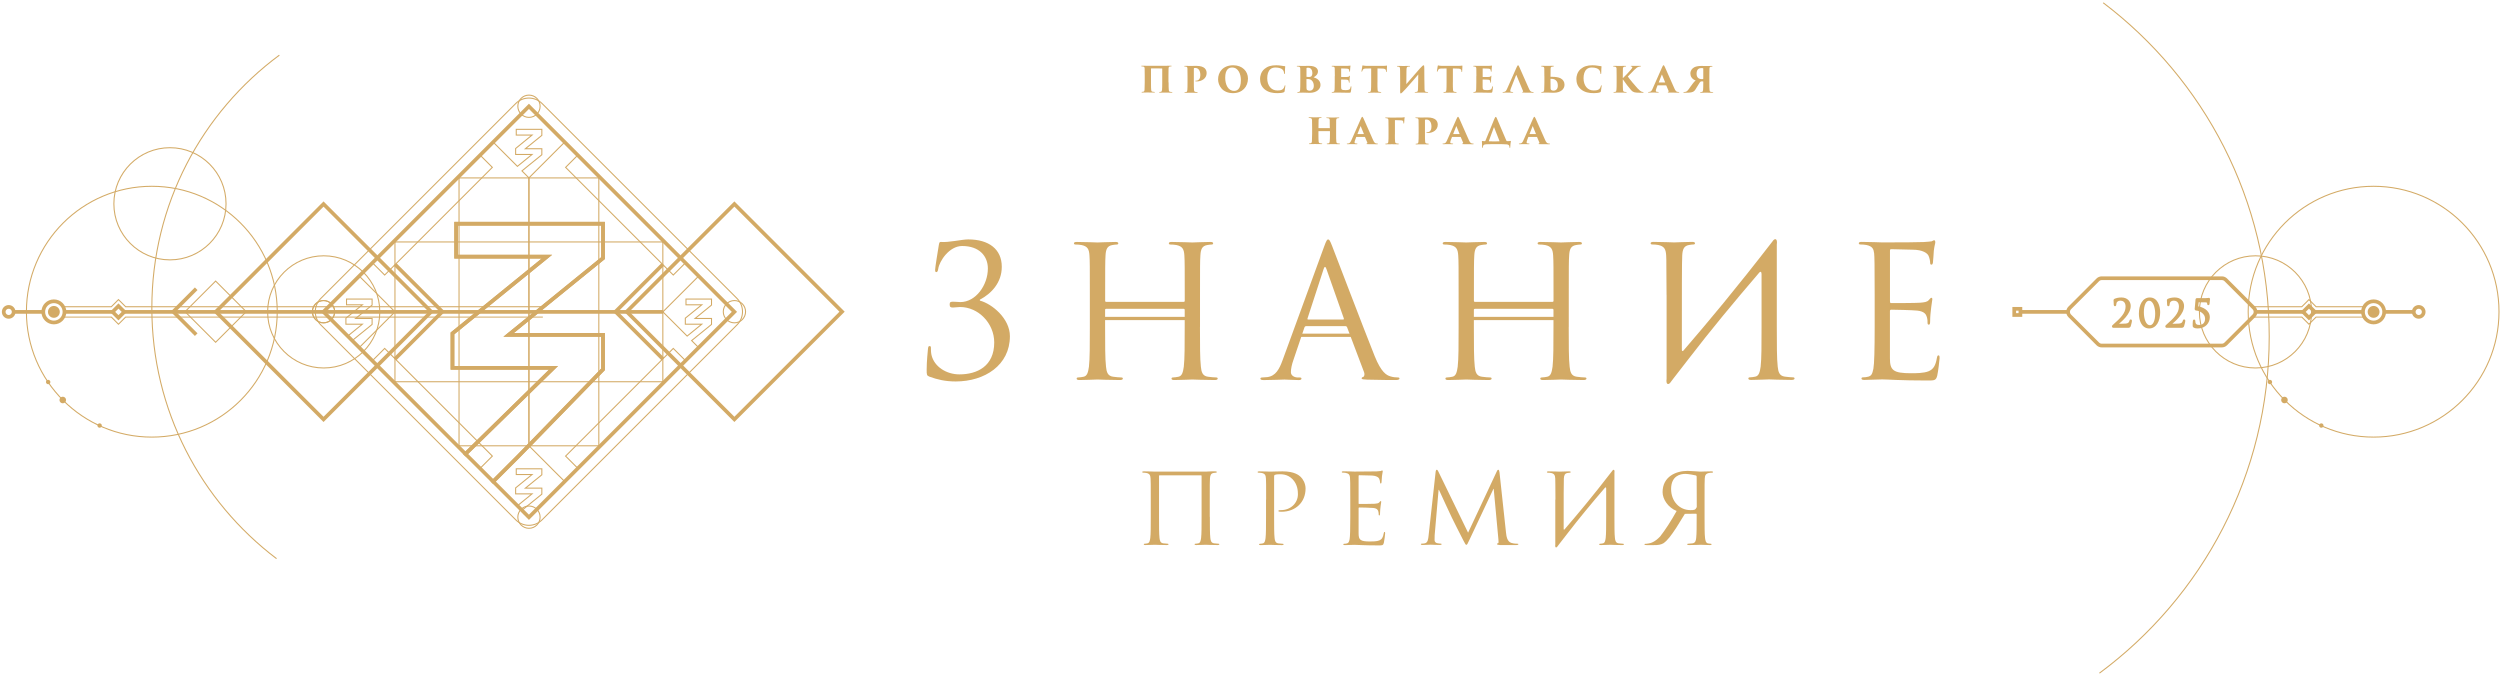 <?xml version="1.0" encoding="UTF-8"?> <svg xmlns="http://www.w3.org/2000/svg" width="673" height="182" viewBox="0 0 673 182" fill="none"><path d="M263.759 80.911C267.105 81.799 271.867 85.776 271.867 90.5C271.867 98.312 265.084 102.689 257.272 102.689C254.427 102.689 252.265 102.148 250.244 101.414C249.459 101.118 249.459 100.874 249.459 99.548C249.459 97.09 249.755 94.734 249.807 93.949C249.858 93.409 249.948 93.164 250.205 93.164C250.553 93.164 250.604 93.306 250.604 93.705C250.604 94.142 250.604 94.837 250.746 95.519C251.48 98.763 254.826 100.784 258.263 100.784C263.076 100.784 267.646 98.57 267.646 92.186C267.646 87.025 263.372 82.649 258.456 82.649C257.812 82.649 257.079 82.79 256.538 82.79C255.894 82.79 255.65 82.649 255.65 81.954C255.65 81.31 255.894 81.22 256.589 81.22C257.568 81.22 257.864 81.323 258.507 81.323C262.69 81.323 265.934 76.754 265.934 72.275C265.934 68.98 263.668 66.225 259.009 66.225C255.521 66.225 252.87 70.305 252.574 72.365C252.471 73.098 252.278 73.253 252.033 73.253C251.789 73.253 251.737 73.008 251.737 72.609C251.737 72.017 252.471 67.551 252.715 66.071C252.818 65.389 252.908 65.093 253.256 65.131C255.367 65.324 258.906 64.449 260.631 64.449C266.23 64.449 269.679 67.101 269.679 71.824C269.679 76.097 266.873 79.045 263.784 80.666V80.911H263.759Z" fill="#D3AA65"></path><path d="M323.029 88.043C323.029 92.767 323.029 96.641 323.274 98.713C323.415 100.142 323.711 101.223 325.192 101.416C325.874 101.519 326.955 101.609 327.405 101.609C327.701 101.609 327.804 101.75 327.804 101.905C327.804 102.149 327.56 102.304 327.019 102.304C324.316 102.304 321.214 102.162 320.97 102.162C320.725 102.162 317.623 102.304 316.156 102.304C315.616 102.304 315.371 102.201 315.371 101.905C315.371 101.763 315.474 101.609 315.77 101.609C316.208 101.609 316.8 101.506 317.25 101.416C318.228 101.223 318.473 100.142 318.679 98.713C318.923 96.654 318.923 92.767 318.923 88.043V83.422C318.923 83.229 318.782 83.126 318.627 83.126H297.789C297.648 83.126 297.493 83.178 297.493 83.422V88.043C297.493 92.767 297.493 96.641 297.738 98.713C297.879 100.142 298.176 101.223 299.656 101.416C300.338 101.519 301.419 101.609 301.869 101.609C302.166 101.609 302.268 101.75 302.268 101.905C302.268 102.149 302.024 102.304 301.483 102.304C298.78 102.304 295.679 102.162 295.434 102.162C295.19 102.162 292.088 102.304 290.62 102.304C290.08 102.304 289.835 102.201 289.835 101.905C289.835 101.763 289.938 101.609 290.234 101.609C290.672 101.609 291.264 101.506 291.714 101.416C292.693 101.223 292.937 100.142 293.143 98.713C293.388 96.654 293.388 92.767 293.388 88.043V79.394C293.388 71.723 293.388 70.346 293.285 68.775C293.182 67.102 292.795 66.317 291.174 65.969C290.775 65.866 289.951 65.828 289.501 65.828C289.307 65.828 289.102 65.725 289.102 65.532C289.102 65.236 289.346 65.133 289.887 65.133C292.1 65.133 295.189 65.274 295.447 65.274C295.691 65.274 298.793 65.133 300.261 65.133C300.801 65.133 301.046 65.236 301.046 65.532C301.046 65.725 300.853 65.828 300.647 65.828C300.299 65.828 300.003 65.879 299.424 65.969C298.098 66.214 297.699 67.051 297.609 68.775C297.506 70.346 297.506 72.263 297.506 79.934V80.964C297.506 81.209 297.648 81.26 297.802 81.26H318.64C318.782 81.26 318.936 81.209 318.936 80.964V79.934C318.936 72.263 318.936 70.346 318.833 68.775C318.73 67.102 318.344 66.317 316.722 65.969C316.323 65.866 315.5 65.828 315.049 65.828C314.856 65.828 314.65 65.725 314.65 65.532C314.65 65.236 314.895 65.133 315.435 65.133C317.649 65.133 320.738 65.274 320.983 65.274C321.227 65.274 324.329 65.133 325.796 65.133C326.337 65.133 326.582 65.236 326.582 65.532C326.582 65.725 326.388 65.828 326.183 65.828C325.835 65.828 325.539 65.879 324.96 65.969C323.634 66.214 323.235 67.051 323.145 68.775C323.042 70.346 323.042 71.723 323.042 79.394V88.043H323.029Z" fill="#D3AA65"></path><path d="M358.603 66.212C359.337 68.078 367.059 88.376 370.058 95.853C371.822 100.23 373.25 101.015 374.28 101.311C375.014 101.555 375.76 101.607 376.249 101.607C376.545 101.607 376.738 101.658 376.738 101.903C376.738 102.199 376.301 102.302 375.76 102.302C375.026 102.302 371.435 102.302 368.038 102.199C367.098 102.147 366.557 102.147 366.557 101.851C366.557 101.658 366.75 101.504 366.905 101.504C367.008 101.504 367.304 101.259 367.304 100.822C367.304 100.68 367.304 100.384 367.201 100.178L362.632 88.092C362.529 87.899 362.439 87.796 362.194 87.796H351.627C351.383 87.796 351.228 87.938 351.138 88.195L348.191 96.896C347.753 98.119 347.509 99.303 347.509 100.191C347.509 101.169 348.538 101.62 349.375 101.62H349.864C350.211 101.62 350.353 101.723 350.353 101.916C350.353 102.212 350.057 102.315 349.619 102.315C348.435 102.315 346.324 102.173 345.784 102.173C345.243 102.173 342.54 102.315 340.236 102.315C339.593 102.315 339.297 102.212 339.297 101.916C339.297 101.723 339.49 101.62 339.734 101.62C340.082 101.62 340.764 101.568 341.163 101.517C343.428 101.221 344.407 99.354 345.295 96.896L356.454 66.379C357.046 64.757 357.239 64.461 357.535 64.461C357.818 64.448 358.011 64.693 358.603 66.212ZM361.551 86.02C361.795 86.02 361.795 85.879 361.744 85.673L357.072 72.403C356.93 72.004 356.827 71.862 356.673 71.862C356.57 71.862 356.428 72.055 356.325 72.403L352 85.673C351.897 85.917 352 86.02 352.142 86.02H361.551Z" fill="#D3AA65"></path><path d="M422.301 88.043C422.301 92.767 422.301 96.641 422.545 98.713C422.687 100.142 422.983 101.223 424.463 101.416C425.145 101.519 426.226 101.609 426.677 101.609C426.973 101.609 427.076 101.75 427.076 101.905C427.076 102.149 426.831 102.304 426.291 102.304C423.588 102.304 420.486 102.162 420.241 102.162C419.997 102.162 416.895 102.304 415.428 102.304C414.887 102.304 414.643 102.201 414.643 101.905C414.643 101.763 414.745 101.609 415.042 101.609C415.479 101.609 416.071 101.506 416.522 101.416C417.5 101.223 417.744 100.142 417.95 98.713C418.195 96.654 418.195 92.767 418.195 88.043V83.422C418.195 83.229 418.053 83.126 417.899 83.126H397.061C396.919 83.126 396.765 83.178 396.765 83.422V88.043C396.765 92.767 396.765 96.641 397.009 98.713C397.151 100.142 397.447 101.223 398.927 101.416C399.609 101.519 400.69 101.609 401.141 101.609C401.437 101.609 401.54 101.75 401.54 101.905C401.54 102.149 401.295 102.304 400.755 102.304C398.052 102.304 394.95 102.162 394.705 102.162C394.461 102.162 391.359 102.304 389.892 102.304C389.351 102.304 389.107 102.201 389.107 101.905C389.107 101.763 389.21 101.609 389.506 101.609C389.943 101.609 390.535 101.506 390.986 101.416C391.964 101.223 392.209 100.142 392.414 98.713C392.659 96.654 392.659 92.767 392.659 88.043V79.394C392.659 71.723 392.659 70.346 392.556 68.775C392.453 67.102 392.067 66.317 390.445 65.969C390.046 65.866 389.223 65.828 388.772 65.828C388.579 65.828 388.373 65.725 388.373 65.532C388.373 65.236 388.618 65.133 389.158 65.133C391.372 65.133 394.461 65.274 394.718 65.274C394.976 65.274 398.065 65.133 399.532 65.133C400.073 65.133 400.317 65.236 400.317 65.532C400.317 65.725 400.124 65.828 399.918 65.828C399.571 65.828 399.275 65.879 398.695 65.969C397.37 66.214 396.971 67.051 396.881 68.775C396.778 70.346 396.778 72.263 396.778 79.934V80.964C396.778 81.209 396.919 81.26 397.074 81.26H417.912C418.053 81.26 418.208 81.209 418.208 80.964V79.934C418.208 72.263 418.208 70.346 418.105 68.775C418.002 67.102 417.616 66.317 415.994 65.969C415.595 65.866 414.771 65.828 414.321 65.828C414.128 65.828 413.922 65.725 413.922 65.532C413.922 65.236 414.166 65.133 414.707 65.133C416.921 65.133 420.01 65.274 420.254 65.274C420.499 65.274 423.601 65.133 425.068 65.133C425.609 65.133 425.853 65.236 425.853 65.532C425.853 65.725 425.66 65.828 425.454 65.828C425.107 65.828 424.81 65.879 424.231 65.969C422.906 66.214 422.507 67.051 422.416 68.775C422.314 70.346 422.314 71.723 422.314 79.394V88.043H422.301Z" fill="#D3AA65"></path><path d="M448.636 79.379C448.533 71.707 448.636 70.33 448.533 68.76C448.43 67.087 448.044 66.302 446.422 65.954C446.023 65.851 445.199 65.813 444.749 65.813C444.556 65.813 444.35 65.71 444.35 65.517C444.35 65.221 444.594 65.118 445.135 65.118C447.349 65.118 450.438 65.259 450.695 65.259C450.952 65.259 454.041 65.118 455.509 65.118C456.049 65.118 456.294 65.221 456.294 65.517C456.294 65.71 456.101 65.813 455.895 65.813C455.547 65.813 455.251 65.864 454.672 65.954C453.346 66.199 452.947 67.035 452.857 68.76C452.754 70.33 452.754 77.95 452.754 94.167C452.754 94.566 452.999 94.605 453.192 94.36C460.168 86.252 467.054 78.04 477.132 65.015C477.775 63.985 478.56 64.178 478.316 65.8C478.316 70.317 478.316 72.776 478.316 79.366V88.015C478.316 92.739 478.316 96.613 478.56 98.685C478.702 100.114 478.998 101.195 480.478 101.388C481.16 101.491 482.241 101.581 482.692 101.581C482.988 101.581 483.091 101.722 483.091 101.877C483.091 102.121 482.846 102.276 482.306 102.276C479.603 102.276 476.501 102.134 476.257 102.134C476.012 102.134 472.91 102.276 471.443 102.276C470.902 102.276 470.658 102.173 470.658 101.877C470.658 101.735 470.761 101.581 471.057 101.581C471.494 101.581 472.086 101.478 472.537 101.388C473.515 101.195 473.76 100.114 473.966 98.685C474.21 96.626 474.21 92.739 474.21 88.015V73.805C474.21 73.213 473.966 72.917 473.528 73.458C467.041 81.026 460.606 88.749 454.505 96.703L450.425 101.967L449.833 102.752C449.189 103.782 448.404 103.589 448.648 101.967V79.379H448.636Z" fill="#D3AA65"></path><path d="M508.793 81.104C508.793 81.452 508.845 81.593 509.089 81.593C509.733 81.593 515.769 81.593 516.902 81.49C518.086 81.387 518.768 81.297 519.206 80.808C519.553 80.409 519.746 80.165 519.94 80.165C520.081 80.165 520.184 80.267 520.184 80.564C520.184 80.757 519.592 84.052 519.592 86.458C519.592 86.999 519.541 87.398 519.245 87.398C519 87.398 518.897 87.205 518.897 86.96C518.897 86.471 518.897 85.982 518.704 85.339C518.511 84.656 518.06 83.82 516.143 83.614C514.817 83.472 509.952 83.369 509.115 83.369C508.871 83.369 508.768 83.511 508.768 83.717V96.446C508.768 99.69 509.656 100.475 514.469 100.475C515.744 100.475 517.906 100.475 519.193 99.934C520.467 99.394 521.059 98.415 521.407 96.395C521.51 95.854 521.6 95.661 521.844 95.661C522.14 95.661 522.14 96.06 522.14 96.395C522.14 96.794 521.741 100.127 521.497 101.157C521.149 102.431 520.763 102.431 518.846 102.431C511.419 102.431 508.137 102.135 506.708 102.135C505.434 102.135 502.976 102.277 501.895 102.277C501.354 102.277 501.109 102.174 501.109 101.878C501.109 101.736 501.212 101.582 501.508 101.582C501.946 101.582 502.538 101.53 502.989 101.389C503.774 101.144 504.018 100.706 504.314 99.278C504.559 98.004 504.662 94.014 504.662 88.029V79.379C504.662 71.116 504.61 69.057 504.52 68.22C504.379 67.036 504.083 66.303 502.461 65.955C502.062 65.852 501.238 65.814 500.788 65.814C500.595 65.814 500.389 65.71 500.389 65.517C500.389 65.221 500.633 65.118 501.174 65.118C503.388 65.118 506.477 65.26 506.734 65.26C512.037 65.26 517.056 65.209 517.842 65.157C518.627 65.106 519.811 65.016 520.004 64.964C520.3 64.861 520.493 64.668 520.686 64.668C520.879 64.668 520.982 64.964 520.982 65.209C520.982 65.556 520.738 66.148 520.583 67.513C520.532 68.002 520.442 70.164 520.339 70.756C520.287 71.001 520.197 71.245 519.94 71.245C519.682 71.245 519.592 71.052 519.592 70.704C519.592 70.305 519.45 69.482 519.154 68.838C518.858 68.195 517.674 67.216 514.778 67.216C514.482 67.216 510.055 67.075 509.077 67.075C508.883 67.075 508.78 67.178 508.78 67.513V81.104H508.793Z" fill="#D3AA65"></path><path d="M325.694 139.123C325.694 141.646 325.694 143.718 325.822 144.825C325.899 145.584 326.054 146.163 326.852 146.266C327.225 146.318 327.804 146.369 328.036 146.369C328.191 146.369 328.242 146.447 328.242 146.524C328.242 146.652 328.113 146.73 327.817 146.73C326.376 146.73 324.715 146.653 324.587 146.653C324.458 146.653 322.798 146.73 322.012 146.73C321.729 146.73 321.588 146.678 321.588 146.524C321.588 146.447 321.639 146.369 321.794 146.369C322.025 146.369 322.347 146.318 322.579 146.266C323.107 146.163 323.235 145.584 323.338 144.825C323.467 143.718 323.467 141.646 323.467 139.123V128.106C323.467 128.003 323.39 127.951 323.312 127.951H312.166C312.089 127.951 312.012 127.977 312.012 128.106V139.123C312.012 141.646 312.012 143.718 312.141 144.825C312.218 145.584 312.372 146.163 313.17 146.266C313.543 146.318 314.123 146.369 314.354 146.369C314.509 146.369 314.56 146.447 314.56 146.524C314.56 146.652 314.432 146.73 314.136 146.73C312.694 146.73 311.034 146.653 310.905 146.653C310.776 146.653 309.116 146.73 308.331 146.73C308.048 146.73 307.906 146.678 307.906 146.524C307.906 146.447 307.957 146.369 308.112 146.369C308.344 146.369 308.665 146.318 308.897 146.266C309.425 146.163 309.553 145.584 309.656 144.825C309.785 143.718 309.785 141.646 309.785 139.123V134.49C309.785 130.384 309.785 129.65 309.734 128.813C309.682 127.925 309.476 127.501 308.601 127.32C308.395 127.269 307.945 127.243 307.7 127.243C307.597 127.243 307.494 127.192 307.494 127.089C307.494 126.934 307.623 126.883 307.919 126.883C309.103 126.883 310.763 126.96 310.892 126.96H324.561C325.925 126.883 326.35 126.883 327.135 126.883C327.418 126.883 327.56 126.934 327.56 127.089C327.56 127.192 327.457 127.243 327.354 127.243C327.174 127.243 327.006 127.269 326.697 127.32C325.99 127.449 325.784 127.9 325.719 128.813C325.668 129.65 325.668 130.397 325.668 134.49V139.123H325.694Z" fill="#D3AA65"></path><path d="M340.842 134.493C340.842 130.388 340.842 129.654 340.79 128.817C340.739 127.929 340.533 127.505 339.658 127.324C339.452 127.273 339.001 127.247 338.757 127.247C338.654 127.247 338.551 127.196 338.551 127.093C338.551 126.938 338.679 126.887 338.976 126.887C340.16 126.887 341.743 126.964 341.949 126.964C342.528 126.964 344.047 126.887 345.256 126.887C348.539 126.887 349.723 127.994 350.147 128.38C350.727 128.933 351.46 130.117 351.46 131.507C351.46 135.24 348.732 137.763 344.986 137.763C344.858 137.763 344.561 137.763 344.433 137.737C344.304 137.737 344.15 137.685 344.15 137.557C344.15 137.351 344.304 137.325 344.858 137.325C347.406 137.325 349.401 135.459 349.401 133.039C349.401 132.177 349.324 130.413 347.934 128.985C346.544 127.569 344.935 127.672 344.33 127.672C343.879 127.672 343.442 127.723 343.197 127.826C343.043 127.878 342.991 128.058 342.991 128.328V139.14C342.991 141.663 342.991 143.735 343.12 144.842C343.197 145.601 343.352 146.18 344.15 146.283C344.523 146.335 345.102 146.386 345.334 146.386C345.488 146.386 345.54 146.463 345.54 146.541C345.54 146.669 345.411 146.747 345.115 146.747C343.673 146.747 342.013 146.669 341.884 146.669C341.807 146.669 340.147 146.747 339.362 146.747C339.078 146.747 338.937 146.695 338.937 146.541C338.937 146.463 338.988 146.386 339.143 146.386C339.375 146.386 339.696 146.335 339.928 146.283C340.456 146.18 340.584 145.601 340.687 144.842C340.816 143.735 340.816 141.663 340.816 139.14V134.493H340.842Z" fill="#D3AA65"></path><path d="M365.723 135.406C365.723 135.586 365.749 135.663 365.877 135.663C366.225 135.663 369.455 135.663 370.06 135.612C370.691 135.56 371.064 135.509 371.296 135.238C371.476 135.032 371.579 134.891 371.695 134.891C371.772 134.891 371.824 134.942 371.824 135.097C371.824 135.2 371.502 136.963 371.502 138.25C371.502 138.533 371.476 138.752 371.322 138.752C371.193 138.752 371.141 138.649 371.141 138.52C371.141 138.263 371.141 137.993 371.038 137.658C370.935 137.285 370.691 136.847 369.674 136.744C368.966 136.667 366.366 136.616 365.916 136.616C365.787 136.616 365.736 136.693 365.736 136.796V143.604C365.736 145.342 366.212 145.767 368.786 145.767C369.468 145.767 370.627 145.767 371.309 145.484C371.991 145.2 372.313 144.673 372.493 143.592C372.544 143.308 372.596 143.193 372.725 143.193C372.879 143.193 372.879 143.398 372.879 143.592C372.879 143.797 372.673 145.587 372.531 146.14C372.351 146.822 372.132 146.822 371.116 146.822C367.151 146.822 365.388 146.668 364.616 146.668C363.934 146.668 362.621 146.745 362.042 146.745C361.759 146.745 361.617 146.693 361.617 146.539C361.617 146.462 361.668 146.385 361.823 146.385C362.055 146.385 362.376 146.359 362.608 146.282C363.033 146.153 363.161 145.908 363.316 145.149C363.445 144.467 363.496 142.33 363.496 139.125V134.492C363.496 130.077 363.47 128.97 363.419 128.52C363.342 127.889 363.187 127.49 362.312 127.31C362.106 127.258 361.656 127.233 361.411 127.233C361.308 127.233 361.205 127.181 361.205 127.078C361.205 126.924 361.334 126.872 361.63 126.872C362.814 126.872 364.474 126.95 364.603 126.95C367.447 126.95 370.125 126.924 370.549 126.898C370.974 126.872 371.605 126.821 371.708 126.795C371.862 126.744 371.965 126.641 372.081 126.641C372.184 126.641 372.235 126.795 372.235 126.924C372.235 127.104 372.107 127.426 372.029 128.159C372.004 128.417 371.952 129.575 371.901 129.897C371.875 130.026 371.824 130.154 371.695 130.154C371.566 130.154 371.515 130.051 371.515 129.871C371.515 129.665 371.437 129.215 371.283 128.867C371.129 128.52 370.498 128.005 368.94 128.005C368.786 128.005 366.418 127.928 365.89 127.928C365.787 127.928 365.736 127.979 365.736 128.159V135.406H365.723Z" fill="#D3AA65"></path><path d="M405.415 143.348C405.518 144.3 405.698 145.767 406.831 146.141C407.59 146.372 408.273 146.372 408.543 146.372C408.672 146.372 408.749 146.398 408.749 146.501C408.749 146.655 408.517 146.733 408.195 146.733C407.822 146.733 406.612 146.733 405.518 146.733C404.836 146.733 404.18 146.758 403.806 146.733C403.201 146.681 402.995 146.63 402.995 146.411C402.995 146.308 403.176 146.256 403.317 146.231C403.446 146.205 403.42 145.651 403.369 145.175L402.107 131.609H402.03L395.595 145.278C395.041 146.437 394.964 146.668 394.732 146.668C394.552 146.668 394.411 146.411 393.922 145.458C393.239 144.171 390.974 139.628 390.845 139.358C390.614 138.881 387.666 132.575 387.37 131.867H387.267L386.212 144.068C386.186 144.493 386.186 144.956 386.186 145.407C386.186 145.806 386.469 146.141 386.868 146.218C387.319 146.321 387.705 146.346 387.872 146.346C387.975 146.346 388.078 146.398 388.078 146.475C388.078 146.655 387.924 146.707 387.602 146.707C386.624 146.707 385.362 146.63 385.156 146.63C384.925 146.63 383.663 146.707 382.943 146.707C382.685 146.707 382.492 146.655 382.492 146.475C382.492 146.398 382.621 146.346 382.75 146.346C382.956 146.346 383.149 146.346 383.535 146.269C384.397 146.115 384.474 145.085 384.59 144.081L386.482 126.937C386.534 126.654 386.611 126.461 386.765 126.461C386.92 126.461 387.023 126.564 387.164 126.86L395.209 143.399L402.944 126.886C403.047 126.654 403.15 126.461 403.343 126.461C403.523 126.461 403.6 126.667 403.665 127.169L405.415 143.348Z" fill="#D3AA65"></path><path d="M418.725 134.494C418.673 130.389 418.725 129.655 418.673 128.818C418.622 127.93 418.416 127.506 417.541 127.325C417.335 127.274 416.884 127.248 416.64 127.248C416.537 127.248 416.434 127.197 416.434 127.094C416.434 126.939 416.562 126.888 416.858 126.888C418.042 126.888 419.703 126.965 419.832 126.965C419.96 126.965 421.621 126.888 422.406 126.888C422.689 126.888 422.83 126.939 422.83 127.094C422.83 127.197 422.727 127.248 422.624 127.248C422.444 127.248 422.277 127.274 421.968 127.325C421.26 127.454 421.041 127.905 420.99 128.818C420.938 129.655 420.938 133.735 420.938 142.41C420.938 142.616 421.067 142.642 421.17 142.513C424.903 138.175 428.584 133.787 433.977 126.81C434.324 126.257 434.736 126.36 434.607 127.235C434.607 129.655 434.607 130.968 434.607 134.494V139.128C434.607 141.651 434.607 143.723 434.736 144.83C434.813 145.589 434.968 146.168 435.766 146.271C436.139 146.323 436.718 146.374 436.95 146.374C437.104 146.374 437.156 146.451 437.156 146.529C437.156 146.657 437.027 146.735 436.731 146.735C435.289 146.735 433.629 146.657 433.5 146.657C433.372 146.657 431.711 146.735 430.926 146.735C430.643 146.735 430.501 146.683 430.501 146.529C430.501 146.451 430.553 146.374 430.707 146.374C430.939 146.374 431.261 146.323 431.493 146.271C432.02 146.168 432.149 145.589 432.252 144.83C432.381 143.723 432.381 141.651 432.381 139.128V131.534C432.381 131.212 432.252 131.058 432.007 131.354C428.532 135.408 425.096 139.527 421.826 143.787L419.638 146.606L419.317 147.031C418.969 147.584 418.557 147.481 418.686 146.606V134.494H418.725Z" fill="#D3AA65"></path><path d="M453.565 138.329L451.274 142.036C449.91 144.108 448.932 145.459 447.799 146.244C447.117 146.618 446.461 146.772 444.98 146.746H443.32C442.844 146.746 442.689 146.695 442.689 146.54C442.689 146.463 442.792 146.386 442.921 146.386C443.076 146.412 443.243 146.386 443.732 146.309C444.388 146.231 445.495 145.91 446.911 144.417C448.25 142.705 449.859 140.259 451.352 137.556C449.061 136.643 447.568 134.403 447.568 132.485C447.568 128.277 451.197 126.758 454.325 126.758C455.136 126.758 457.452 126.964 457.748 126.964C457.877 126.964 459.537 126.886 460.722 126.886C461.005 126.886 461.146 126.938 461.146 127.092C461.146 127.195 461.043 127.247 460.94 127.247C460.709 127.247 460.258 127.273 460.052 127.324C459.19 127.504 458.971 127.929 458.92 128.817C458.868 129.654 458.868 130.4 458.868 134.493V139.127C458.868 141.649 458.868 143.722 458.997 144.829C459.1 145.588 459.229 146.167 459.756 146.27C459.988 146.322 460.31 146.373 460.541 146.373C460.696 146.373 460.747 146.45 460.747 146.527C460.747 146.682 460.619 146.733 460.323 146.733C459.537 146.733 457.877 146.656 457.851 146.656C457.723 146.656 456.062 146.733 454.621 146.733C454.338 146.733 454.196 146.656 454.196 146.527C454.196 146.45 454.248 146.373 454.402 146.373C454.634 146.373 455.213 146.322 455.586 146.27C456.371 146.167 456.539 145.588 456.616 144.829C456.744 143.722 456.744 141.649 456.744 139.127V138.496C456.744 138.367 456.693 138.29 456.564 138.29L453.565 138.329ZM456.539 127.993C456.281 127.916 454.492 127.569 453.694 127.569C452.304 127.569 449.884 128.122 449.859 131.623C449.859 134.982 452.15 137.325 455.058 137.325C456.114 137.325 456.397 137.299 456.77 136.514L456.744 128.315C456.744 128.161 456.667 128.045 456.539 127.993Z" fill="#D3AA65"></path><path d="M314.586 22.179C314.586 23.093 314.586 23.801 314.637 24.2C314.676 24.522 314.74 24.676 315.024 24.728C315.152 24.741 315.345 24.754 315.448 24.767C315.577 24.767 315.616 24.818 315.616 24.857C315.616 24.921 315.526 24.947 315.41 24.947C314.753 24.947 313.788 24.921 313.621 24.921C313.453 24.921 312.707 24.947 312.243 24.947C312.076 24.947 312.038 24.895 312.038 24.844C312.038 24.792 312.089 24.754 312.205 24.754C312.295 24.741 312.411 24.741 312.501 24.715C312.733 24.663 312.784 24.483 312.823 24.174C312.861 23.775 312.874 23.171 312.874 22.257V18.498C312.874 18.46 312.848 18.434 312.823 18.434C312.655 18.421 312.089 18.408 311.304 18.408C310.313 18.408 310.017 18.421 309.927 18.421C309.901 18.421 309.849 18.447 309.849 18.498V22.476C309.849 23.389 309.862 23.775 309.901 24.187C309.927 24.47 309.991 24.651 310.274 24.689C310.467 24.715 310.596 24.728 310.712 24.741C310.815 24.741 310.892 24.767 310.892 24.831C310.892 24.882 310.841 24.921 310.699 24.921C310.158 24.921 309.026 24.895 308.923 24.895C308.833 24.895 307.829 24.921 307.52 24.921C307.417 24.921 307.314 24.908 307.314 24.831C307.314 24.767 307.353 24.741 307.481 24.728C307.571 24.715 307.674 24.715 307.79 24.689C308.022 24.663 308.099 24.406 308.112 24.123C308.138 23.724 308.163 23.055 308.163 22.141V20.48C308.163 18.988 308.151 18.704 308.138 18.408C308.125 18.125 308.035 17.958 307.751 17.906C307.623 17.893 307.507 17.893 307.404 17.881C307.237 17.868 307.211 17.816 307.211 17.778C307.211 17.713 307.314 17.688 307.417 17.688C307.957 17.688 308.704 17.713 308.91 17.713H313.608C313.659 17.713 314.818 17.688 315.204 17.688C315.384 17.688 315.41 17.726 315.41 17.778C315.41 17.829 315.397 17.868 315.242 17.868C315.152 17.881 315.088 17.881 314.921 17.906C314.676 17.945 314.599 18.099 314.573 18.447C314.547 18.756 314.547 18.949 314.547 20.442V22.179H314.586Z" fill="#D3AA65"></path><path d="M319.683 20.494C319.683 19.438 319.683 18.743 319.657 18.434C319.632 18.164 319.554 17.997 319.323 17.945C319.194 17.92 319.078 17.92 318.962 17.907C318.834 17.907 318.795 17.868 318.795 17.817C318.795 17.765 318.821 17.727 319.001 17.727C319.413 17.727 320.391 17.752 320.558 17.752C321.022 17.752 321.549 17.727 322 17.727C323.3 17.727 323.93 18.035 324.317 18.383C324.522 18.589 324.831 19.001 324.831 19.657C324.831 21.137 323.48 21.922 322.154 21.922C322.09 21.922 321.923 21.91 321.858 21.897C321.807 21.884 321.755 21.858 321.755 21.807C321.755 21.755 321.794 21.716 321.961 21.716C322.759 21.716 323.132 21.099 323.132 20.236C323.132 19.58 323.004 19.052 322.669 18.679C322.424 18.409 322.09 18.293 321.755 18.293C321.626 18.293 321.549 18.306 321.498 18.306C321.421 18.319 321.382 18.383 321.382 18.55V22.206C321.382 22.952 321.382 23.827 321.433 24.226C321.446 24.509 321.524 24.69 321.807 24.741C321.935 24.767 322.116 24.78 322.231 24.793C322.373 24.793 322.412 24.818 322.412 24.896C322.412 24.947 322.36 24.986 322.219 24.986C321.562 24.986 320.545 24.96 320.455 24.96C320.404 24.96 319.361 24.986 319.039 24.986C318.911 24.986 318.846 24.96 318.846 24.896C318.846 24.831 318.924 24.805 319.027 24.805C319.117 24.793 319.22 24.793 319.31 24.767C319.503 24.728 319.593 24.6 319.632 24.226C319.67 23.827 319.683 23.145 319.683 22.218V20.494Z" fill="#D3AA65"></path><path d="M327.908 21.354C327.908 19.437 329.195 17.57 332.001 17.57C334.434 17.57 335.953 19.192 335.953 21.136C335.953 23.362 334.434 25.074 331.937 25.074C329.118 25.087 327.908 23.053 327.908 21.354ZM334.048 21.573C334.048 19.99 333.391 18.175 331.692 18.175C330.817 18.175 329.826 18.664 329.826 20.93C329.826 22.744 330.585 24.469 332.233 24.469C332.825 24.469 334.048 24.212 334.048 21.573Z" fill="#D3AA65"></path><path d="M340.419 24.032C339.479 23.233 339.209 22.242 339.209 21.213C339.209 20.556 339.428 19.372 340.393 18.561C341.217 17.866 342.169 17.57 343.559 17.57C344.1 17.57 344.55 17.622 344.924 17.686C345.348 17.75 345.58 17.802 345.876 17.815C345.979 17.828 345.979 17.879 345.979 17.944C345.979 18.021 345.953 18.253 345.928 18.574C345.915 18.896 345.915 19.45 345.902 19.694C345.889 19.836 345.876 19.926 345.786 19.926C345.709 19.926 345.683 19.861 345.67 19.72C345.657 19.514 345.619 19.128 345.31 18.78C344.975 18.42 344.306 18.175 343.379 18.175C342.813 18.175 342.349 18.304 341.976 18.639C341.397 19.141 341.14 20.041 341.14 21.058C341.14 23.028 342.208 24.353 343.817 24.353C344.602 24.353 345.091 24.289 345.464 23.864C345.593 23.723 345.709 23.504 345.786 23.221C345.838 23.015 345.863 22.95 345.94 22.95C346.005 22.95 346.018 23.041 346.018 23.118C346.018 23.285 345.902 24.109 345.812 24.572C345.799 24.714 345.722 24.791 345.567 24.855C345.181 25.01 344.538 25.074 343.92 25.074C342.646 25.087 341.423 24.868 340.419 24.032Z" fill="#D3AA65"></path><path d="M350.046 20.494C350.046 19.091 350.033 18.821 350.033 18.512C350.02 18.126 349.892 17.971 349.609 17.933C349.493 17.92 349.364 17.92 349.261 17.907C349.119 17.894 349.094 17.855 349.094 17.817C349.094 17.739 349.171 17.727 349.287 17.727C349.866 17.727 350.355 17.752 350.818 17.752C351.449 17.752 352.015 17.727 352.389 17.727C354.409 17.727 354.796 18.666 354.796 19.207C354.796 19.979 354.255 20.481 353.624 20.803C354.628 21.112 355.478 21.716 355.478 22.875C355.478 23.943 354.487 24.986 352.582 24.986C352.234 24.986 351.102 24.934 350.806 24.934C350.381 24.934 349.93 24.96 349.416 24.96C349.287 24.96 349.21 24.934 349.21 24.87C349.21 24.805 349.261 24.78 349.403 24.78C349.531 24.767 349.609 24.767 349.686 24.741C349.853 24.715 349.969 24.574 349.995 24.213C350.033 23.686 350.046 23.132 350.046 21.922V20.494ZM351.694 22.116C351.694 22.579 351.681 23.248 351.707 23.737C351.732 24.046 351.771 24.162 351.951 24.265C352.157 24.394 352.389 24.419 352.582 24.419C353.084 24.419 353.676 24.072 353.676 23.119C353.676 22.617 353.547 22.051 353.109 21.639C352.852 21.395 352.517 21.292 352.221 21.279C352.067 21.266 351.835 21.266 351.745 21.279C351.707 21.279 351.694 21.292 351.694 21.343V22.116ZM351.694 20.597C351.694 20.674 351.732 20.687 351.784 20.687C351.938 20.713 352.247 20.726 352.389 20.726C352.608 20.726 352.826 20.687 352.968 20.571C353.174 20.404 353.29 20.069 353.29 19.657C353.29 18.885 352.904 18.229 352.144 18.229C351.99 18.229 351.874 18.241 351.797 18.28C351.745 18.293 351.707 18.319 351.707 18.447V20.597H351.694Z" fill="#D3AA65"></path><path d="M359.339 20.493C359.339 18.936 359.326 18.742 359.313 18.434C359.3 18.15 359.21 17.996 358.966 17.932C358.876 17.919 358.747 17.919 358.644 17.906C358.515 17.893 358.477 17.854 358.477 17.803C358.477 17.751 358.528 17.713 358.683 17.713C359.223 17.713 359.686 17.738 360.111 17.738C360.317 17.738 362.66 17.726 362.814 17.726C363.007 17.726 363.239 17.713 363.329 17.687C363.393 17.674 363.445 17.648 363.483 17.648C363.535 17.648 363.548 17.687 363.548 17.738C363.548 17.79 363.522 17.88 363.496 18.163C363.47 18.356 363.445 18.691 363.419 19.193C363.419 19.27 363.38 19.322 363.329 19.322C363.277 19.322 363.239 19.27 363.239 19.193C363.239 19.09 363.226 18.987 363.187 18.858C363.136 18.64 363.02 18.511 362.557 18.472C362.235 18.446 361.411 18.421 361.115 18.421C361.064 18.421 361.038 18.446 361.038 18.511V20.622C361.038 20.686 361.051 20.737 361.115 20.737C361.385 20.75 362.158 20.737 362.505 20.725C362.969 20.712 363.097 20.673 363.2 20.506C363.252 20.416 363.29 20.377 363.329 20.377C363.393 20.377 363.393 20.428 363.393 20.493C363.393 20.583 363.342 20.93 363.316 21.304C363.303 21.523 363.303 21.999 363.303 22.102C363.303 22.23 363.277 22.282 363.213 22.282C363.149 22.282 363.123 22.218 363.11 22.128C363.097 22.05 363.097 21.986 363.084 21.909C363.046 21.625 362.917 21.471 362.441 21.445C362.171 21.433 361.385 21.407 361.089 21.407C361.038 21.407 361.025 21.458 361.025 21.535V22.192C361.025 22.514 361.012 23.08 361.025 23.44C361.038 24.11 361.167 24.264 362.235 24.264C362.479 24.264 362.853 24.251 363.123 24.148C363.393 24.045 363.509 23.826 363.586 23.389C363.612 23.273 363.651 23.221 363.702 23.221C363.779 23.221 363.792 23.312 363.792 23.427C363.792 23.801 363.689 24.534 363.638 24.715C363.573 24.959 363.509 24.972 363.149 24.972C361.823 24.972 361.115 24.921 360.098 24.921C359.648 24.921 359.249 24.946 358.721 24.946C358.554 24.946 358.489 24.921 358.489 24.856C358.489 24.805 358.541 24.766 358.683 24.766C358.798 24.753 358.888 24.753 358.966 24.727C359.236 24.689 359.275 24.328 359.287 23.724C359.313 23.337 359.313 22.771 359.313 22.179V20.493H359.339Z" fill="#D3AA65"></path><path d="M370.806 22.18C370.806 22.926 370.806 23.814 370.857 24.213C370.87 24.458 370.947 24.664 371.231 24.715C371.359 24.728 371.475 24.741 371.642 24.767C371.797 24.78 371.835 24.805 371.835 24.87C371.835 24.921 371.784 24.96 371.617 24.96C370.96 24.96 370.034 24.934 369.879 24.934C369.712 24.934 368.785 24.96 368.476 24.96C368.322 24.96 368.257 24.947 368.257 24.87C368.257 24.805 368.335 24.78 368.45 24.78C368.54 24.767 368.656 24.767 368.759 24.741C368.965 24.702 369.042 24.496 369.068 24.213C369.107 23.814 369.12 23.119 369.12 22.193V18.434C368.746 18.434 368.154 18.421 367.678 18.447C367.138 18.473 366.932 18.602 366.803 18.936C366.751 19.039 366.739 19.104 366.713 19.155C366.687 19.232 366.661 19.309 366.597 19.309C366.507 19.309 366.507 19.232 366.52 19.116C366.558 18.73 366.661 18.203 366.726 17.842C366.751 17.701 366.777 17.598 366.829 17.598C366.893 17.598 366.932 17.623 367.15 17.675C367.318 17.713 367.845 17.739 368.219 17.739H372.389C372.685 17.739 372.852 17.726 372.994 17.701C373.148 17.675 373.226 17.649 373.29 17.649C373.38 17.649 373.38 17.701 373.38 17.945C373.38 18.074 373.328 18.975 373.316 19.206C373.303 19.335 373.277 19.4 373.225 19.4C373.148 19.4 373.135 19.348 373.123 19.232C373.11 19.129 373.11 19.091 373.11 19.039C373.071 18.743 372.929 18.512 372.363 18.473C372.041 18.447 371.552 18.421 370.819 18.421V22.18H370.806Z" fill="#D3AA65"></path><path d="M378.58 22.644C379.378 21.743 380.356 20.598 380.768 20.122C381.347 19.465 381.746 19.002 382.248 18.422C382.905 17.689 383.098 17.586 383.252 17.586C383.368 17.586 383.42 17.676 383.42 18.281C383.445 20.173 383.42 22.052 383.484 23.944C383.51 24.549 383.561 24.665 383.934 24.742C383.986 24.755 384.179 24.755 384.243 24.768C384.424 24.794 384.462 24.819 384.462 24.858C384.462 24.948 384.398 24.948 384.243 24.948C383.87 24.948 382.506 24.935 382.274 24.922C381.875 24.922 381.425 24.948 381.064 24.948C380.91 24.948 380.833 24.922 380.833 24.858C380.833 24.794 380.897 24.781 381.064 24.768C381.154 24.755 381.219 24.755 381.309 24.742C381.669 24.703 381.708 24.498 381.733 23.867C381.785 22.837 381.759 21.241 381.798 20.044C381.489 20.405 381.141 20.817 380.639 21.409C378.812 23.506 377.924 24.498 377.55 24.832C377.254 25.115 377.151 25.154 377.087 25.154C376.958 25.154 376.92 25 376.92 24.716C376.92 23.455 376.946 21.087 376.907 19.143C376.881 18.23 376.907 17.998 376.482 17.946C376.392 17.933 376.315 17.933 376.238 17.933C376.122 17.921 376.07 17.882 376.07 17.831C376.07 17.766 376.122 17.74 376.276 17.74C376.611 17.74 377.55 17.766 377.795 17.766C378.439 17.753 379.082 17.74 379.352 17.74C379.52 17.74 379.584 17.753 379.584 17.831C379.584 17.882 379.533 17.921 379.378 17.921C379.288 17.921 379.159 17.933 379.056 17.933C378.683 17.985 378.632 18.242 378.619 19.002L378.58 22.644Z" fill="#D3AA65"></path><path d="M391.105 22.18C391.105 22.926 391.105 23.814 391.156 24.213C391.169 24.458 391.246 24.664 391.529 24.715C391.658 24.728 391.774 24.741 391.941 24.767C392.096 24.78 392.134 24.805 392.134 24.87C392.134 24.921 392.083 24.96 391.915 24.96C391.259 24.96 390.332 24.934 390.178 24.934C390.011 24.934 389.084 24.96 388.775 24.96C388.621 24.96 388.556 24.947 388.556 24.87C388.556 24.805 388.633 24.78 388.749 24.78C388.839 24.767 388.955 24.767 389.058 24.741C389.264 24.702 389.341 24.496 389.367 24.213C389.406 23.814 389.418 23.119 389.418 22.193V18.434C389.045 18.434 388.453 18.421 387.977 18.447C387.436 18.473 387.23 18.602 387.102 18.936C387.05 19.039 387.037 19.104 387.012 19.155C386.986 19.232 386.96 19.309 386.896 19.309C386.806 19.309 386.806 19.232 386.819 19.116C386.857 18.73 386.96 18.203 387.024 17.842C387.05 17.701 387.076 17.598 387.127 17.598C387.192 17.598 387.23 17.623 387.449 17.675C387.617 17.713 388.144 17.739 388.518 17.739H392.688C392.984 17.739 393.151 17.726 393.293 17.701C393.447 17.675 393.524 17.649 393.589 17.649C393.679 17.649 393.679 17.701 393.679 17.945C393.679 18.074 393.627 18.975 393.614 19.206C393.602 19.335 393.576 19.4 393.524 19.4C393.447 19.4 393.434 19.348 393.421 19.232C393.408 19.129 393.408 19.091 393.408 19.039C393.37 18.743 393.228 18.512 392.662 18.473C392.34 18.447 391.851 18.421 391.117 18.421V22.18H391.105Z" fill="#D3AA65"></path><path d="M397.448 20.493C397.448 18.936 397.435 18.742 397.423 18.434C397.397 18.15 397.32 17.996 397.075 17.932C396.985 17.919 396.856 17.919 396.753 17.906C396.625 17.893 396.586 17.854 396.586 17.803C396.586 17.751 396.637 17.713 396.792 17.713C397.332 17.713 397.796 17.738 398.221 17.738C398.426 17.738 400.769 17.726 400.923 17.726C401.116 17.726 401.348 17.713 401.438 17.687C401.503 17.674 401.554 17.648 401.593 17.648C401.644 17.648 401.644 17.687 401.644 17.738C401.644 17.79 401.631 17.88 401.593 18.163C401.567 18.356 401.541 18.691 401.515 19.193C401.515 19.27 401.477 19.322 401.425 19.322C401.374 19.322 401.335 19.27 401.335 19.193C401.335 19.09 401.322 18.987 401.284 18.858C401.232 18.64 401.116 18.511 400.653 18.472C400.331 18.446 399.508 18.421 399.212 18.421C399.147 18.421 399.134 18.446 399.134 18.511V20.622C399.134 20.686 399.147 20.737 399.212 20.737C399.482 20.75 400.254 20.737 400.602 20.725C401.065 20.712 401.194 20.673 401.297 20.506C401.361 20.416 401.387 20.377 401.425 20.377C401.477 20.377 401.477 20.428 401.477 20.493C401.477 20.583 401.425 20.93 401.4 21.304C401.387 21.523 401.387 21.999 401.387 22.102C401.387 22.23 401.361 22.282 401.297 22.282C401.232 22.282 401.207 22.218 401.194 22.128C401.181 22.05 401.181 21.986 401.168 21.909C401.129 21.625 401.001 21.471 400.524 21.445C400.254 21.433 399.469 21.407 399.173 21.407C399.121 21.407 399.122 21.458 399.122 21.535V22.192C399.122 22.514 399.109 23.08 399.122 23.44C399.134 24.11 399.263 24.264 400.331 24.264C400.576 24.264 400.949 24.251 401.219 24.148C401.49 24.045 401.606 23.826 401.683 23.389C401.696 23.273 401.734 23.221 401.799 23.221C401.876 23.221 401.889 23.312 401.889 23.427C401.889 23.801 401.786 24.534 401.734 24.715C401.67 24.959 401.606 24.972 401.245 24.972C399.919 24.972 399.212 24.921 398.208 24.921C397.757 24.921 397.358 24.946 396.83 24.946C396.663 24.946 396.599 24.921 396.599 24.856C396.599 24.805 396.65 24.766 396.792 24.766C396.908 24.753 396.998 24.753 397.075 24.727C397.345 24.689 397.384 24.328 397.397 23.724C397.41 23.337 397.423 22.771 397.423 22.179V20.493H397.448Z" fill="#D3AA65"></path><path d="M406.715 23.826C406.625 24.07 406.561 24.328 406.561 24.443C406.561 24.624 406.651 24.714 406.844 24.727C406.972 24.752 407.075 24.752 407.165 24.765C407.294 24.778 407.359 24.817 407.359 24.855C407.359 24.933 407.281 24.945 407.153 24.945C406.715 24.945 406.393 24.92 405.891 24.92C405.788 24.92 405.158 24.945 404.681 24.945C404.553 24.945 404.488 24.907 404.488 24.855C404.488 24.778 404.553 24.765 404.656 24.765C404.771 24.752 404.874 24.752 404.977 24.727C405.312 24.662 405.505 24.366 405.711 23.903L408.272 18.124C408.453 17.712 408.568 17.57 408.671 17.57C408.761 17.57 408.839 17.699 409.006 18.047C409.251 18.587 410.859 22.255 411.516 23.71C411.838 24.456 412.056 24.688 412.391 24.739C412.494 24.765 412.61 24.765 412.7 24.778C412.829 24.778 412.88 24.817 412.88 24.868C412.88 24.933 412.816 24.958 412.636 24.958C411.696 24.958 410.615 24.945 409.997 24.933C409.855 24.933 409.778 24.907 409.778 24.842C409.778 24.778 409.83 24.752 409.907 24.727C410.01 24.714 410.049 24.636 410.023 24.559L408.208 20.196C408.182 20.132 408.156 20.145 408.144 20.196L406.715 23.826Z" fill="#D3AA65"></path><path d="M415.738 20.491C415.738 18.998 415.725 18.715 415.725 18.419C415.712 18.149 415.596 18.007 415.377 17.956C415.274 17.93 415.12 17.917 415.043 17.904C414.927 17.891 414.85 17.878 414.85 17.801C414.85 17.75 414.927 17.711 415.107 17.711C415.48 17.711 416.458 17.737 416.497 17.737C416.549 17.737 417.746 17.711 418.08 17.711C418.247 17.711 418.312 17.737 418.312 17.801C418.312 17.878 418.209 17.891 418.08 17.917C417.99 17.93 417.913 17.93 417.771 17.956C417.514 18.007 417.45 18.161 417.424 18.47C417.411 18.779 417.398 19.165 417.398 20.62C417.398 20.658 417.411 20.671 417.45 20.671C417.617 20.671 417.501 20.671 417.643 20.671C418.852 20.671 419.599 20.813 420.114 21.083C420.796 21.444 421.169 22.036 421.169 22.808C421.169 23.863 420.307 24.97 418.222 24.97C417.874 24.97 416.677 24.919 416.446 24.919C416.317 24.919 415.416 24.944 415.12 24.944C414.978 24.944 414.888 24.931 414.888 24.854C414.888 24.79 414.978 24.764 415.068 24.764C415.158 24.751 415.249 24.751 415.377 24.726C415.57 24.7 415.66 24.52 415.699 24.185C415.725 23.786 415.751 23.155 415.751 22.177V20.491H415.738ZM417.398 22.1C417.398 22.628 417.411 23.49 417.424 23.889C417.437 24.082 417.527 24.185 417.643 24.262C417.823 24.378 418.093 24.404 418.222 24.404C418.84 24.404 419.367 23.966 419.367 23.078C419.367 22.46 419.239 21.971 418.852 21.637C418.531 21.34 418.157 21.199 417.45 21.212C417.411 21.212 417.398 21.225 417.398 21.276V22.1Z" fill="#D3AA65"></path><path d="M425.571 24.032C424.632 23.233 424.361 22.242 424.361 21.213C424.361 20.556 424.58 19.372 425.545 18.561C426.369 17.866 427.322 17.57 428.712 17.57C429.252 17.57 429.703 17.622 430.076 17.686C430.501 17.75 430.732 17.802 431.028 17.815C431.131 17.828 431.131 17.879 431.131 17.944C431.131 18.021 431.106 18.253 431.08 18.574C431.067 18.896 431.067 19.45 431.054 19.694C431.041 19.836 431.028 19.926 430.938 19.926C430.861 19.926 430.835 19.861 430.822 19.72C430.81 19.514 430.771 19.128 430.462 18.78C430.127 18.42 429.458 18.175 428.531 18.175C427.965 18.175 427.502 18.304 427.129 18.639C426.549 19.141 426.292 20.041 426.292 21.058C426.292 23.028 427.36 24.353 428.969 24.353C429.754 24.353 430.243 24.289 430.617 23.864C430.745 23.723 430.861 23.504 430.938 23.221C430.99 23.015 431.016 22.95 431.093 22.95C431.157 22.95 431.17 23.041 431.17 23.118C431.17 23.285 431.054 24.109 430.964 24.572C430.951 24.714 430.874 24.791 430.72 24.855C430.333 25.01 429.69 25.074 429.072 25.074C427.811 25.087 426.575 24.868 425.571 24.032Z" fill="#D3AA65"></path><path d="M436.846 21.06C437.374 20.571 438.159 19.747 438.918 18.898C439.24 18.537 439.42 18.267 439.42 18.113C439.42 18.01 439.382 17.945 439.15 17.907C439.06 17.894 438.983 17.881 438.983 17.817C438.983 17.765 439.034 17.727 439.137 17.727C439.575 17.727 439.6 17.739 440.154 17.739C440.707 17.739 441.402 17.727 441.531 17.727C441.698 17.727 441.737 17.739 441.737 17.817C441.737 17.868 441.685 17.907 441.57 17.907C441.428 17.92 441.338 17.933 441.222 17.958C440.759 18.048 440.45 18.344 439.987 18.782C439.549 19.207 438.468 20.326 438.21 20.597C438.584 21.176 440.167 23.094 440.81 23.763C441.389 24.342 441.647 24.561 441.814 24.638C441.981 24.715 442.097 24.741 442.252 24.767C442.38 24.78 442.458 24.793 442.458 24.87C442.458 24.947 442.368 24.96 442.265 24.96H441.325C440.064 24.96 439.626 24.831 439.137 24.304C438.609 23.724 437.567 22.386 436.859 21.343V22.18C436.859 22.926 436.872 23.802 436.91 24.201C436.923 24.445 437 24.677 437.322 24.728C437.451 24.741 437.605 24.754 437.734 24.767C437.85 24.767 437.901 24.818 437.901 24.857C437.901 24.909 437.863 24.947 437.721 24.947C437.091 24.947 436.061 24.921 435.984 24.921C435.932 24.921 434.851 24.947 434.529 24.947C434.401 24.947 434.336 24.934 434.336 24.857C434.336 24.793 434.401 24.767 434.504 24.767C434.594 24.754 434.697 24.754 434.8 24.741C435.096 24.69 435.121 24.458 435.147 24.188C435.186 23.789 435.199 23.119 435.199 22.193V20.507C435.199 19.026 435.199 18.756 435.173 18.447C435.147 18.177 435.044 18.01 434.812 17.958C434.671 17.933 434.542 17.933 434.452 17.92C434.323 17.92 434.246 17.907 434.246 17.817C434.246 17.765 434.323 17.727 434.504 17.727C434.915 17.727 435.894 17.752 435.958 17.752C436.048 17.752 437.206 17.727 437.541 17.727C437.708 17.727 437.747 17.765 437.747 17.817C437.747 17.881 437.695 17.907 437.58 17.92C437.49 17.933 437.438 17.933 437.297 17.945C436.962 17.997 436.91 18.216 436.885 18.525C436.872 18.834 436.859 19.026 436.859 20.507V21.06H436.846Z" fill="#D3AA65"></path><path d="M446.28 22.964C446.228 22.964 446.216 22.977 446.19 23.029L445.894 23.814C445.804 24.058 445.739 24.316 445.739 24.432C445.739 24.612 445.83 24.702 446.023 24.715C446.126 24.728 446.28 24.741 446.357 24.753C446.499 24.753 446.525 24.805 446.525 24.843C446.525 24.921 446.447 24.934 446.319 24.934C445.881 24.934 445.559 24.908 445.057 24.908C444.954 24.908 444.324 24.934 443.847 24.934C443.719 24.934 443.654 24.895 443.654 24.843C443.654 24.766 443.719 24.753 443.835 24.753C443.95 24.741 444.04 24.741 444.143 24.715C444.478 24.65 444.671 24.354 444.877 23.891L447.438 18.112C447.619 17.7 447.721 17.559 447.837 17.559C447.927 17.559 448.018 17.687 448.185 18.035C448.429 18.575 450.038 22.244 450.695 23.698C451.016 24.445 451.235 24.676 451.57 24.728C451.673 24.753 451.789 24.753 451.879 24.766C452.008 24.766 452.059 24.805 452.059 24.856C452.059 24.921 451.995 24.947 451.814 24.947C450.875 24.947 449.781 24.934 449.176 24.921C449.021 24.921 448.97 24.895 448.97 24.831C448.97 24.766 449.021 24.741 449.099 24.715C449.202 24.702 449.24 24.625 449.215 24.547L448.571 23.029C448.558 22.99 448.52 22.977 448.494 22.977H446.28V22.964ZM448.198 22.205C448.249 22.205 448.249 22.179 448.249 22.154L447.413 20.107C447.387 20.043 447.361 20.055 447.348 20.107L446.537 22.154C446.525 22.179 446.55 22.205 446.576 22.205H448.198Z" fill="#D3AA65"></path><path d="M458.509 21.985C458.509 21.907 458.457 21.907 458.418 21.907C458.316 21.907 458.135 21.907 458.058 21.907C457.839 21.907 457.736 21.997 457.556 22.229C457.427 22.422 457.093 22.988 456.938 23.233C456.398 24.173 456.218 24.404 455.947 24.597C455.6 24.842 455.033 24.958 454.132 24.958H453.36C453.232 24.958 453.154 24.932 453.154 24.855C453.154 24.816 453.206 24.765 453.36 24.765C453.45 24.765 453.54 24.752 453.643 24.739C453.965 24.7 454.184 24.572 454.634 23.967C454.982 23.503 455.252 23.053 455.613 22.602C455.896 22.229 456.179 21.856 456.488 21.689C455.394 21.264 455.046 20.479 455.046 19.784C455.046 18.973 455.535 18.419 456.076 18.123C456.411 17.943 457.054 17.75 457.968 17.75C458.702 17.75 459.139 17.776 459.513 17.776C459.603 17.776 460.362 17.75 460.774 17.75C460.954 17.75 461.006 17.789 461.006 17.84C461.006 17.892 460.967 17.93 460.838 17.943C460.748 17.956 460.632 17.956 460.529 17.969C460.285 18.02 460.208 18.162 460.182 18.471C460.156 18.78 460.156 19.037 460.156 20.517V22.203C460.156 23.117 460.156 23.825 460.208 24.224C460.246 24.546 460.311 24.674 460.581 24.739C460.71 24.765 460.851 24.777 461.006 24.79C461.173 24.79 461.199 24.842 461.199 24.881C461.199 24.945 461.147 24.971 460.993 24.971C460.336 24.971 459.371 24.945 459.204 24.945C459.049 24.945 458.367 24.971 457.891 24.971C457.698 24.971 457.672 24.919 457.672 24.868C457.672 24.816 457.698 24.777 457.878 24.777C457.968 24.765 458.084 24.765 458.174 24.739C458.367 24.7 458.444 24.52 458.47 24.211C458.509 23.812 458.521 23.207 458.521 22.293V21.985H458.509ZM458.509 18.445C458.509 18.406 458.496 18.381 458.457 18.355C458.367 18.329 458.2 18.329 458.045 18.329C457.505 18.329 456.72 18.509 456.72 19.848C456.72 20.865 457.299 21.302 458.11 21.302C458.225 21.302 458.328 21.302 458.431 21.29C458.496 21.277 458.521 21.186 458.521 21.122V18.445H458.509Z" fill="#D3AA65"></path><path d="M357.922 34.548C357.948 34.548 357.986 34.536 357.986 34.484V34.278C357.986 32.798 357.986 32.631 357.96 32.322C357.948 32.039 357.87 31.884 357.549 31.82C357.471 31.807 357.33 31.807 357.214 31.794C357.085 31.794 357.034 31.743 357.034 31.704C357.034 31.653 357.085 31.614 357.227 31.614C357.78 31.614 358.643 31.64 358.746 31.64C358.836 31.64 359.93 31.614 360.342 31.614C360.483 31.614 360.535 31.653 360.535 31.704C360.535 31.756 360.483 31.794 360.393 31.794C360.226 31.807 360.174 31.807 360.058 31.833C359.814 31.871 359.737 32.039 359.698 32.335C359.685 32.644 359.685 32.888 359.685 34.368V36.054C359.685 36.968 359.685 37.676 359.737 38.075C359.762 38.397 359.84 38.551 360.136 38.603C360.264 38.616 360.457 38.629 360.56 38.642C360.676 38.642 360.728 38.693 360.728 38.732C360.728 38.796 360.65 38.822 360.535 38.822C359.878 38.822 358.9 38.796 358.733 38.796C358.578 38.796 357.832 38.822 357.368 38.822C357.201 38.822 357.162 38.77 357.162 38.719C357.162 38.667 357.214 38.629 357.343 38.629C357.433 38.616 357.549 38.616 357.639 38.59C357.87 38.538 357.922 38.358 357.96 38.049C357.999 37.65 358.025 37.045 358.025 36.132V35.359C358.025 35.321 357.999 35.308 357.96 35.308H354.974C354.949 35.308 354.923 35.321 354.923 35.359V36.35C354.923 37.264 354.936 37.65 354.974 38.062C355 38.346 355.09 38.526 355.373 38.564C355.579 38.59 355.669 38.603 355.772 38.616C355.875 38.616 355.953 38.642 355.953 38.706C355.953 38.757 355.901 38.796 355.76 38.796C355.219 38.796 354.086 38.77 353.983 38.77C353.893 38.77 352.889 38.796 352.58 38.796C352.477 38.796 352.374 38.783 352.374 38.706C352.374 38.629 352.413 38.603 352.542 38.603C352.658 38.59 352.709 38.59 352.838 38.564C353.069 38.538 353.16 38.281 353.172 37.998C353.198 37.599 353.224 36.93 353.224 36.016V34.355C353.224 32.875 353.211 32.657 353.198 32.348C353.172 32.013 353.069 31.833 352.735 31.781C352.619 31.768 352.568 31.768 352.465 31.756C352.297 31.743 352.271 31.704 352.271 31.653C352.271 31.588 352.374 31.562 352.477 31.562C353.031 31.562 353.765 31.588 353.996 31.588C354.357 31.588 355.167 31.562 355.579 31.562C355.747 31.562 355.785 31.601 355.785 31.653C355.785 31.704 355.734 31.743 355.618 31.743C355.502 31.756 355.373 31.756 355.283 31.781C355.026 31.833 354.974 32.065 354.962 32.335C354.936 32.644 354.936 33.03 354.936 34.227V34.433C354.936 34.484 354.962 34.497 354.987 34.497H357.922V34.548Z" fill="#D3AA65"></path><path d="M365.182 36.851C365.131 36.851 365.118 36.864 365.092 36.915L364.796 37.701C364.706 37.945 364.642 38.203 364.642 38.318C364.642 38.499 364.732 38.589 364.925 38.602C365.028 38.614 365.182 38.627 365.26 38.64C365.401 38.64 365.427 38.692 365.427 38.73C365.427 38.807 365.35 38.82 365.221 38.82C364.796 38.82 364.462 38.795 363.96 38.795C363.857 38.795 363.226 38.82 362.75 38.82C362.621 38.82 362.557 38.782 362.557 38.73C362.557 38.653 362.621 38.64 362.737 38.64C362.853 38.627 362.943 38.627 363.046 38.602C363.38 38.537 363.573 38.241 363.779 37.778L366.341 31.999C366.521 31.587 366.624 31.445 366.727 31.445C366.817 31.445 366.907 31.574 367.074 31.922C367.319 32.462 368.928 36.13 369.584 37.585C369.906 38.331 370.125 38.563 370.459 38.614C370.562 38.64 370.678 38.64 370.768 38.653C370.897 38.653 370.948 38.692 370.948 38.743C370.948 38.807 370.884 38.833 370.704 38.833C369.764 38.833 368.67 38.82 368.065 38.807C367.911 38.807 367.859 38.782 367.859 38.717C367.859 38.666 367.911 38.627 367.988 38.602C368.091 38.589 368.13 38.511 368.104 38.434L367.46 36.915C367.448 36.877 367.409 36.864 367.383 36.864H365.182V36.851ZM367.1 36.092C367.152 36.092 367.152 36.066 367.152 36.04L366.315 33.994C366.289 33.929 366.263 33.942 366.251 33.994L365.44 36.04C365.427 36.066 365.453 36.092 365.478 36.092H367.1Z" fill="#D3AA65"></path><path d="M375.503 36.16C375.503 37.074 375.503 37.678 375.555 38.09C375.581 38.373 375.645 38.554 375.993 38.618C376.121 38.631 376.289 38.644 376.379 38.657C376.507 38.657 376.585 38.682 376.585 38.747C376.585 38.798 376.559 38.85 376.379 38.85C375.838 38.85 375.696 38.824 374.693 38.824C374.01 38.824 373.341 38.85 373.109 38.85C372.968 38.85 372.903 38.811 372.903 38.76C372.903 38.708 372.929 38.669 373.071 38.669C373.174 38.657 373.315 38.657 373.418 38.631C373.676 38.592 373.727 38.348 373.753 37.949C373.792 37.434 373.792 36.996 373.792 36.083V34.396C373.792 32.839 373.779 32.723 373.766 32.414C373.753 32.067 373.676 31.912 373.405 31.848C373.315 31.835 373.187 31.822 373.084 31.809C372.981 31.809 372.891 31.797 372.891 31.719C372.891 31.642 372.955 31.629 373.109 31.629C373.663 31.629 374.152 31.655 374.577 31.655C374.783 31.655 377.228 31.642 377.395 31.642C377.588 31.642 377.82 31.603 377.897 31.578C377.962 31.565 378.013 31.539 378.065 31.539C378.103 31.539 378.129 31.578 378.129 31.629C378.116 31.706 378.078 31.887 378.065 32.131C378.052 32.337 378.013 32.71 378 33.096C377.987 33.225 377.962 33.264 377.897 33.264C377.833 33.264 377.807 33.199 377.807 33.109C377.794 32.993 377.794 32.878 377.756 32.736C377.691 32.492 377.563 32.414 377.112 32.389C376.765 32.363 375.902 32.337 375.594 32.337C375.542 32.337 375.516 32.363 375.516 32.44V36.16H375.503Z" fill="#D3AA65"></path><path d="M381.9 34.38C381.9 33.325 381.9 32.63 381.874 32.321C381.848 32.051 381.771 31.884 381.539 31.832C381.411 31.806 381.295 31.806 381.179 31.794C381.05 31.794 381.012 31.755 381.012 31.703C381.012 31.652 381.037 31.613 381.218 31.613C381.63 31.613 382.608 31.639 382.775 31.639C383.238 31.639 383.766 31.613 384.217 31.613C385.517 31.613 386.147 31.922 386.533 32.27C386.739 32.476 387.048 32.888 387.048 33.544C387.048 35.024 385.697 35.809 384.371 35.809C384.307 35.809 384.139 35.796 384.075 35.783C384.024 35.771 383.972 35.745 383.972 35.693C383.972 35.642 384.011 35.603 384.178 35.603C384.976 35.603 385.349 34.986 385.349 34.123C385.349 33.467 385.221 32.939 384.886 32.566C384.641 32.295 384.307 32.18 383.972 32.18C383.843 32.18 383.766 32.193 383.715 32.193C383.637 32.205 383.599 32.27 383.599 32.437V36.092C383.599 36.839 383.599 37.714 383.65 38.113C383.663 38.396 383.74 38.576 384.023 38.628C384.152 38.654 384.332 38.666 384.448 38.679C384.59 38.679 384.628 38.705 384.628 38.782C384.628 38.834 384.577 38.873 384.435 38.873C383.779 38.873 382.762 38.847 382.672 38.847C382.621 38.847 381.578 38.873 381.256 38.873C381.128 38.873 381.063 38.847 381.063 38.782C381.063 38.718 381.14 38.692 381.243 38.692C381.333 38.679 381.436 38.679 381.527 38.654C381.72 38.615 381.81 38.486 381.848 38.113C381.887 37.714 381.9 37.032 381.9 36.105V34.38Z" fill="#D3AA65"></path><path d="M390.948 36.851C390.896 36.851 390.884 36.864 390.858 36.915L390.562 37.701C390.472 37.945 390.407 38.203 390.407 38.318C390.407 38.499 390.497 38.589 390.691 38.602C390.793 38.614 390.948 38.627 391.025 38.64C391.167 38.64 391.192 38.692 391.192 38.73C391.192 38.807 391.115 38.82 390.987 38.82C390.549 38.82 390.227 38.795 389.725 38.795C389.622 38.795 388.992 38.82 388.515 38.82C388.387 38.82 388.322 38.782 388.322 38.73C388.322 38.653 388.387 38.64 388.502 38.64C388.618 38.627 388.708 38.627 388.811 38.602C389.146 38.537 389.339 38.241 389.545 37.778L392.106 31.999C392.286 31.587 392.389 31.445 392.505 31.445C392.595 31.445 392.685 31.574 392.853 31.922C393.097 32.462 394.706 36.13 395.363 37.585C395.684 38.331 395.903 38.563 396.238 38.614C396.341 38.64 396.457 38.64 396.547 38.653C396.675 38.653 396.727 38.692 396.727 38.743C396.727 38.807 396.663 38.833 396.482 38.833C395.543 38.833 394.449 38.82 393.844 38.807C393.689 38.807 393.638 38.782 393.638 38.717C393.638 38.666 393.689 38.627 393.767 38.602C393.87 38.589 393.908 38.511 393.882 38.434L393.239 36.915C393.226 36.877 393.187 36.864 393.162 36.864H390.948V36.851ZM392.866 36.092C392.917 36.092 392.917 36.066 392.917 36.04L392.081 33.994C392.055 33.929 392.029 33.942 392.016 33.994L391.205 36.04C391.192 36.066 391.218 36.092 391.244 36.092H392.866Z" fill="#D3AA65"></path><path d="M401.283 38.809C400.794 38.809 400.344 38.822 400.125 38.835C399.353 38.861 399.25 39.118 399.198 39.607C399.185 39.736 399.172 39.826 399.095 39.826C399.044 39.826 398.992 39.8 398.992 39.581C398.979 38.809 398.928 38.256 398.928 38.05C398.928 37.96 398.966 37.96 399.018 37.96C399.224 37.998 399.571 38.011 399.726 38.011C399.803 38.011 399.842 37.972 399.893 37.857L402.261 32.052C402.467 31.576 402.544 31.473 402.673 31.473C402.776 31.473 402.841 31.64 402.931 31.794C403.252 32.515 404.707 36.042 405.505 37.844C405.569 37.96 405.633 37.998 405.711 37.998C406.11 37.998 406.38 37.985 406.637 37.934C406.728 37.921 406.753 37.947 406.728 38.075C406.676 38.333 406.56 39.066 406.56 39.607C406.56 39.787 406.509 39.839 406.457 39.839C406.38 39.839 406.354 39.749 406.354 39.607C406.329 39.105 406.11 38.899 405.582 38.861C405.222 38.835 404.861 38.809 404.372 38.809H401.283ZM402.609 38.063C403.33 38.063 403.523 38.05 403.613 38.037C403.664 38.024 403.677 37.998 403.638 37.908C403.239 36.878 402.738 35.566 402.21 34.266C402.197 34.227 402.171 34.227 402.158 34.266C400.948 37.586 400.794 37.895 400.794 37.972C400.794 38.024 400.833 38.024 400.884 38.037C401.064 38.062 401.425 38.063 401.94 38.063H402.609Z" fill="#D3AA65"></path><path d="M411.505 36.851C411.453 36.851 411.44 36.864 411.414 36.915L411.118 37.701C411.028 37.945 410.964 38.203 410.964 38.318C410.964 38.499 411.054 38.589 411.247 38.602C411.35 38.614 411.505 38.627 411.582 38.64C411.723 38.64 411.749 38.692 411.749 38.73C411.749 38.807 411.672 38.82 411.543 38.82C411.118 38.82 410.784 38.795 410.282 38.795C410.179 38.795 409.548 38.82 409.072 38.82C408.943 38.82 408.879 38.782 408.879 38.73C408.879 38.653 408.943 38.64 409.059 38.64C409.175 38.627 409.265 38.627 409.368 38.602C409.703 38.537 409.896 38.241 410.102 37.778L412.663 31.999C412.843 31.587 412.946 31.445 413.049 31.445C413.139 31.445 413.229 31.574 413.397 31.922C413.641 32.462 415.25 36.13 415.906 37.585C416.228 38.331 416.447 38.563 416.782 38.614C416.885 38.64 417 38.64 417.091 38.653C417.219 38.653 417.271 38.692 417.271 38.743C417.271 38.807 417.206 38.833 417.026 38.833C416.087 38.833 414.993 38.82 414.388 38.807C414.233 38.807 414.182 38.782 414.182 38.717C414.182 38.666 414.233 38.627 414.31 38.602C414.413 38.589 414.452 38.511 414.426 38.434L413.783 36.915C413.77 36.877 413.731 36.864 413.705 36.864H411.505V36.851ZM413.422 36.092C413.474 36.092 413.474 36.066 413.474 36.04L412.637 33.994C412.611 33.929 412.586 33.942 412.573 33.994L411.762 36.04C411.749 36.066 411.775 36.092 411.801 36.092H413.422Z" fill="#D3AA65"></path><path d="M162.337 99.431V90.151H136.917L162.337 69.494V60.227H122.798V69.095H147.227L121.807 89.752V99.019H149.003L125.308 122.2L132.76 129.626L139.568 122.818L162.337 99.431Z" stroke="#D3AA65" stroke-miterlimit="10"></path><path d="M180.858 67.1L158.592 44.833L142.387 28.629L126.183 44.833L103.273 67.743L87.068 83.948L103.286 100.165L125.308 122.2L149.003 99.02H121.807V89.753L147.227 69.095H122.798V60.227H162.337V69.494L136.917 90.152H162.337V99.432L139.569 122.818L132.76 129.627L142.387 139.254L180.833 100.809L197.706 83.948L180.858 67.1Z" stroke="#D3AA65" stroke-miterlimit="10"></path><path d="M149.08 35.322L145.206 31.448L142.387 28.629L139.568 31.448L135.578 35.438L132.76 38.256L135.578 41.075L139.285 44.782L143.224 41.577H138.809V39.968L143.224 36.364H138.976V34.82H145.862V36.441L141.435 40.032H145.862V41.654L141.847 44.911L140.508 46.005L142.387 47.884L149.08 41.191L152.015 38.256L149.08 35.322Z" stroke="#D3AA65" stroke-width="0.283" stroke-miterlimit="10"></path><path d="M103.402 81.013L99.527 77.139L96.696 74.32L93.877 77.139L89.887 81.129L87.068 83.948L89.9 86.766L93.594 90.473L97.545 87.268H93.118V85.647L97.545 82.056H93.285V80.511H100.171V82.12L95.743 85.724H100.171V87.333L96.168 90.589L94.817 91.683L96.696 93.575L103.389 86.882L106.323 83.948L103.402 81.013Z" stroke="#D3AA65" stroke-width="0.283" stroke-miterlimit="10"></path><path d="M149.08 126.706L145.206 122.819L142.387 120L139.568 122.819L135.578 126.809L132.76 129.627L135.578 132.459L139.285 136.153L143.224 132.948H138.809V131.339L143.224 127.748H138.976V126.204H145.862V127.813L141.435 131.404H145.862V133.025L141.847 136.282L140.508 137.376L142.387 139.255L149.08 132.562L152.015 129.627L149.08 126.706Z" stroke="#D3AA65" stroke-width="0.283" stroke-miterlimit="10"></path><path d="M194.771 81.013L190.897 77.139L188.079 74.32L185.26 77.139L181.27 81.129L178.451 83.948L181.27 86.766L184.977 90.473L188.915 87.268H184.488V85.647L188.915 82.056H184.668V80.511H191.541V82.12L187.126 85.724H191.541V87.333L187.538 90.589L186.187 91.683L188.079 93.575L194.771 86.882L197.706 83.948L194.771 81.013Z" stroke="#D3AA65" stroke-width="0.283" stroke-miterlimit="10"></path><path d="M320.018 85.297H295.859V86.172H320.018V85.297Z" fill="#D3AA65"></path><path d="M419.227 85.297H395.068V86.172H419.227V85.297Z" fill="#D3AA65"></path><path d="M365.142 89.816H349.762V90.692H365.142V89.816Z" fill="#D3AA65"></path><path d="M138.848 139.949L86.335 87.435C84.391 85.492 84.391 82.326 86.335 80.369L138.848 27.856C140.791 25.913 143.958 25.913 145.914 27.856L198.427 80.369C200.371 82.313 200.371 85.479 198.427 87.435L145.914 139.949C143.958 141.905 140.804 141.905 138.848 139.949Z" stroke="#D3AA65" stroke-width="0.283" stroke-miterlimit="10"></path><path d="M606.742 82.891L599.187 75.336C598.891 75.04 598.505 74.898 598.119 74.898H565.8C565.414 74.898 565.028 75.04 564.732 75.336L557.176 82.891C556.584 83.483 556.584 84.436 557.176 85.028L564.732 92.583C565.028 92.879 565.414 93.021 565.8 93.021H598.106C598.492 93.021 598.878 92.879 599.174 92.583L606.729 85.028C607.334 84.436 607.334 83.483 606.742 82.891Z" stroke="#D3AA65" stroke-width="1" stroke-miterlimit="10"></path><path d="M14.502 86.816C16.08 86.816 17.359 85.537 17.359 83.959C17.359 82.381 16.08 81.102 14.502 81.102C12.924 81.102 11.645 82.381 11.645 83.959C11.645 85.537 12.924 86.816 14.502 86.816Z" stroke="#D3AA65" stroke-width="1" stroke-miterlimit="10"></path><path d="M2.339 85.298C3.078 85.298 3.677 84.699 3.677 83.96C3.677 83.22 3.078 82.621 2.339 82.621C1.599 82.621 1 83.22 1 83.96C1 84.699 1.599 85.298 2.339 85.298Z" stroke="#D3AA65" stroke-width="1" stroke-miterlimit="10"></path><path d="M14.502 85.555C15.384 85.555 16.098 84.841 16.098 83.959C16.098 83.078 15.384 82.363 14.502 82.363C13.621 82.363 12.906 83.078 12.906 83.959C12.906 84.841 13.621 85.555 14.502 85.555Z" fill="#D3AA65"></path><path d="M3.678 83.961H11.632" stroke="#D3AA65" stroke-width="1" stroke-miterlimit="10"></path><path d="M17.359 83.961H30.642" stroke="#D3AA65" stroke-width="1" stroke-miterlimit="10"></path><path d="M33.086 83.961H178.514" stroke="#D3AA65" stroke-width="1" stroke-miterlimit="10"></path><path d="M31.886 82.377L30.303 83.961L31.886 85.544L33.47 83.961L31.886 82.377Z" stroke="#D3AA65" stroke-width="1" stroke-miterlimit="10"></path><path d="M16.998 82.57H29.972L30.101 82.441L31.89 80.652L33.743 82.493L33.807 82.57H146.132" stroke="#D3AA65" stroke-width="0.283" stroke-miterlimit="10"></path><path d="M16.998 85.363H29.972L30.139 85.518L31.89 87.281L33.743 85.428L33.807 85.363H146.132" stroke="#D3AA65" stroke-width="0.283" stroke-miterlimit="10"></path><path d="M638.969 86.816C640.547 86.816 641.826 85.537 641.826 83.959C641.826 82.381 640.547 81.102 638.969 81.102C637.391 81.102 636.111 82.381 636.111 83.959C636.111 85.537 637.391 86.816 638.969 86.816Z" stroke="#D3AA65" stroke-width="1" stroke-miterlimit="10"></path><path d="M651.12 85.298C651.859 85.298 652.458 84.699 652.458 83.96C652.458 83.22 651.859 82.621 651.12 82.621C650.381 82.621 649.781 83.22 649.781 83.96C649.781 84.699 650.381 85.298 651.12 85.298Z" stroke="#D3AA65" stroke-width="1" stroke-miterlimit="10"></path><path d="M638.971 85.555C639.852 85.555 640.567 84.841 640.567 83.959C640.567 83.078 639.852 82.363 638.971 82.363C638.09 82.363 637.375 83.078 637.375 83.959C637.375 84.841 638.09 85.555 638.971 85.555Z" fill="#D3AA65"></path><path d="M649.782 83.961H641.828" stroke="#D3AA65" stroke-width="1" stroke-miterlimit="10"></path><path d="M636.099 83.961H622.816" stroke="#D3AA65" stroke-width="1" stroke-miterlimit="10"></path><path d="M620.372 83.961H607.18" stroke="#D3AA65" stroke-width="1" stroke-miterlimit="10"></path><path d="M556.738 83.961H543.545" stroke="#D3AA65" stroke-width="1" stroke-miterlimit="10"></path><path d="M621.571 85.548L623.154 83.965L621.571 82.381L619.987 83.965L621.571 85.548Z" stroke="#D3AA65" stroke-width="1" stroke-miterlimit="10"></path><path d="M636.473 85.363H623.486L623.358 85.479L621.569 87.281L619.715 85.428L619.651 85.363H606.162" stroke="#D3AA65" stroke-width="0.283" stroke-miterlimit="10"></path><path d="M636.473 82.57H623.486L623.319 82.403L621.569 80.652L619.715 82.506L619.651 82.57H606.162" stroke="#D3AA65" stroke-width="0.283" stroke-miterlimit="10"></path><path d="M45.752 69.957C54.09 69.957 60.849 63.197 60.849 54.859C60.849 46.521 54.09 39.762 45.752 39.762C37.414 39.762 30.654 46.521 30.654 54.859C30.654 63.197 37.414 69.957 45.752 69.957Z" stroke="#D3AA65" stroke-width="0.283" stroke-miterlimit="10"></path><path d="M607.18 99.058C615.518 99.058 622.277 92.299 622.277 83.961C622.277 75.623 615.518 68.863 607.18 68.863C598.841 68.863 592.082 75.623 592.082 83.961C592.082 92.299 598.841 99.058 607.18 99.058Z" stroke="#D3AA65" stroke-width="0.283" stroke-miterlimit="10"></path><path d="M87.144 99.058C95.483 99.058 102.242 92.299 102.242 83.961C102.242 75.623 95.483 68.863 87.144 68.863C78.806 68.863 72.047 75.623 72.047 83.961C72.047 92.299 78.806 99.058 87.144 99.058Z" stroke="#D3AA65" stroke-width="0.283" stroke-miterlimit="10"></path><path d="M74.442 150.387C54.055 134.942 40.875 110.462 40.875 82.905C40.875 55.001 54.377 30.263 75.202 14.844" stroke="#D3AA65" stroke-width="0.283" stroke-miterlimit="10"></path><path d="M566.187 0.75C593.331 21.318 610.874 53.907 610.874 90.602C610.874 127.747 592.894 160.696 565.17 181.213" stroke="#D3AA65" stroke-width="0.283" stroke-miterlimit="10"></path><path d="M40.874 117.669C59.519 117.669 74.634 102.554 74.634 83.909C74.634 65.263 59.519 50.148 40.874 50.148C22.228 50.148 7.113 65.263 7.113 83.909C7.113 102.554 22.228 117.669 40.874 117.669Z" stroke="#D3AA65" stroke-width="0.283" stroke-miterlimit="10"></path><path d="M16.896 108.569C17.386 108.569 17.784 108.172 17.784 107.681C17.784 107.191 17.386 106.793 16.896 106.793C16.405 106.793 16.008 107.191 16.008 107.681C16.008 108.172 16.405 108.569 16.896 108.569Z" fill="#D3AA65"></path><path d="M12.969 103.434C13.296 103.434 13.561 103.169 13.561 102.842C13.561 102.515 13.296 102.25 12.969 102.25C12.642 102.25 12.377 102.515 12.377 102.842C12.377 103.169 12.642 103.434 12.969 103.434Z" fill="#D3AA65"></path><path d="M26.819 115.145C27.146 115.145 27.411 114.88 27.411 114.553C27.411 114.226 27.146 113.961 26.819 113.961C26.492 113.961 26.227 114.226 26.227 114.553C26.227 114.88 26.492 115.145 26.819 115.145Z" fill="#D3AA65"></path><path d="M638.969 117.669C657.615 117.669 672.73 102.554 672.73 83.909C672.73 65.263 657.615 50.148 638.969 50.148C620.324 50.148 605.209 65.263 605.209 83.909C605.209 102.554 620.324 117.669 638.969 117.669Z" stroke="#D3AA65" stroke-width="0.283" stroke-miterlimit="10"></path><path d="M614.978 108.569C615.468 108.569 615.866 108.172 615.866 107.681C615.866 107.191 615.468 106.793 614.978 106.793C614.487 106.793 614.09 107.191 614.09 107.681C614.09 108.172 614.487 108.569 614.978 108.569Z" fill="#D3AA65"></path><path d="M611.065 103.434C611.392 103.434 611.657 103.169 611.657 102.842C611.657 102.515 611.392 102.25 611.065 102.25C610.738 102.25 610.473 102.515 610.473 102.842C610.473 103.169 610.738 103.434 611.065 103.434Z" fill="#D3AA65"></path><path d="M624.901 115.145C625.228 115.145 625.493 114.88 625.493 114.553C625.493 114.226 625.228 113.961 624.901 113.961C624.574 113.961 624.309 114.226 624.309 114.553C624.309 114.88 624.574 115.145 624.901 115.145Z" fill="#D3AA65"></path><path d="M87.093 86.908C88.749 86.908 90.092 85.565 90.092 83.909C90.092 82.253 88.749 80.91 87.093 80.91C85.436 80.91 84.094 82.253 84.094 83.909C84.094 85.565 85.436 86.908 87.093 86.908Z" stroke="#D3AA65" stroke-width="0.283" stroke-miterlimit="10"></path><path d="M87.093 86.908C88.749 86.908 90.092 85.565 90.092 83.909C90.092 82.253 88.749 80.91 87.093 80.91C85.436 80.91 84.094 82.253 84.094 83.909C84.094 85.565 85.436 86.908 87.093 86.908Z" stroke="#D3AA65" stroke-width="0.283" stroke-miterlimit="10"></path><path d="M197.706 86.908C199.362 86.908 200.705 85.565 200.705 83.909C200.705 82.253 199.362 80.91 197.706 80.91C196.05 80.91 194.707 82.253 194.707 83.909C194.707 85.565 196.05 86.908 197.706 86.908Z" stroke="#D3AA65" stroke-width="0.283" stroke-miterlimit="10"></path><path d="M142.399 31.599C144.056 31.599 145.398 30.257 145.398 28.601C145.398 26.944 144.056 25.602 142.399 25.602C140.743 25.602 139.4 26.944 139.4 28.601C139.4 30.257 140.743 31.599 142.399 31.599Z" stroke="#D3AA65" stroke-width="0.283" stroke-miterlimit="10"></path><path d="M142.399 142.217C144.056 142.217 145.398 140.874 145.398 139.218C145.398 137.561 144.056 136.219 142.399 136.219C140.743 136.219 139.4 137.561 139.4 139.218C139.4 140.874 140.743 142.217 142.399 142.217Z" stroke="#D3AA65" stroke-width="0.283" stroke-miterlimit="10"></path><path d="M178.438 65.133H106.322V83.937H178.438V65.133Z" stroke="#D3AA65" stroke-width="0.283" stroke-miterlimit="10"></path><path d="M178.438 83.961H106.322V102.765H178.438V83.961Z" stroke="#D3AA65" stroke-width="0.283" stroke-miterlimit="10"></path><path d="M161.203 120.01V47.895H142.399V120.01H161.203Z" stroke="#D3AA65" stroke-width="0.283" stroke-miterlimit="10"></path><path d="M142.375 120.01V47.895H123.571L123.571 120.01H142.375Z" stroke="#D3AA65" stroke-width="0.283" stroke-miterlimit="10"></path><path d="M226.684 83.909L197.697 54.922L168.711 83.909L197.697 112.895L226.684 83.909Z" stroke="#D3AA65" stroke-miterlimit="10"></path><path d="M184.522 70.76L155.535 41.773L152.259 45.05L181.245 74.037L184.522 70.76Z" stroke="#D3AA65" stroke-width="0.283" stroke-miterlimit="10"></path><path d="M155.535 126.057L184.521 97.07L181.245 93.794L152.258 122.781L155.535 126.057Z" stroke="#D3AA65" stroke-width="0.283" stroke-miterlimit="10"></path><path d="M100.279 97.068L129.266 126.055L132.542 122.778L103.555 93.792L100.279 97.068Z" stroke="#D3AA65" stroke-width="0.283" stroke-miterlimit="10"></path><path d="M129.26 41.775L100.273 70.762L103.55 74.038L132.536 45.051L129.26 41.775Z" stroke="#D3AA65" stroke-width="0.283" stroke-miterlimit="10"></path><path d="M116.082 83.912L87.096 54.926L58.109 83.912L87.096 112.899L116.082 83.912Z" stroke="#D3AA65" stroke-miterlimit="10"></path><path d="M66.281 83.9L58.045 75.664L49.809 83.9L58.045 92.137L66.281 83.9Z" stroke="#D3AA65" stroke-width="0.283" stroke-miterlimit="10"></path><path d="M106.322 71.164L119.077 83.906L106.322 96.648" stroke="#D3AA65" stroke-miterlimit="10"></path><path d="M178.45 96.648L165.695 83.906L178.45 71.164" stroke="#D3AA65" stroke-miterlimit="10"></path><path d="M52.819 90.087L46.641 83.909L52.819 77.731" stroke="#D3AA65" stroke-miterlimit="10"></path><path d="M543.893 83.137H542.232V84.797H543.893V83.137Z" stroke="#D3AA65" stroke-width="1" stroke-miterlimit="10"></path><path d="M572.717 88H568.927C568.857 88 568.787 87.94 568.787 87.86C568.787 87.78 568.887 87.69 568.967 87.62C570.967 85.84 572.457 84.46 572.457 82.54C572.457 81.11 571.537 80.69 570.867 80.69C570.387 80.69 570.087 80.8 569.797 81.07C569.557 81.3 569.447 81.65 569.447 82.04C569.447 82.13 569.407 82.19 569.357 82.19C569.317 82.19 569.287 82.15 569.277 82.06C569.267 81.97 569.217 81.14 569.217 80.83C569.217 80.77 569.227 80.74 569.317 80.68C569.687 80.51 570.267 80.33 571.077 80.33C572.587 80.33 573.337 81.29 573.337 82.35C573.337 84.42 571.097 86.27 569.857 87.33C569.807 87.37 569.827 87.4 569.877 87.4H570.607C570.777 87.4 571.957 87.39 572.317 87.35C573.047 87.28 573.367 86.92 573.487 86.39C573.517 86.28 573.547 86.24 573.607 86.24C573.657 86.24 573.667 86.33 573.667 86.39C573.667 86.58 573.467 87.36 573.367 87.7C573.287 87.97 573.137 88 572.717 88ZM576.036 84.48C576.036 82.1 576.996 80.33 578.726 80.33C580.666 80.33 581.266 82.5 581.266 84.02C581.266 86.4 580.276 88.17 578.566 88.17C576.656 88.17 576.036 86 576.036 84.48ZM576.876 84.07C576.876 85.81 577.426 87.8 578.766 87.8C579.756 87.8 580.426 86.51 580.426 84.45C580.426 82.73 579.846 80.7 578.526 80.7C577.536 80.7 576.876 82 576.876 84.07ZM587.08 88H583.29C583.22 88 583.15 87.94 583.15 87.86C583.15 87.78 583.25 87.69 583.33 87.62C585.33 85.84 586.82 84.46 586.82 82.54C586.82 81.11 585.9 80.69 585.23 80.69C584.75 80.69 584.45 80.8 584.16 81.07C583.92 81.3 583.81 81.65 583.81 82.04C583.81 82.13 583.77 82.19 583.72 82.19C583.68 82.19 583.65 82.15 583.64 82.06C583.63 81.97 583.58 81.14 583.58 80.83C583.58 80.77 583.59 80.74 583.68 80.68C584.05 80.51 584.63 80.33 585.44 80.33C586.95 80.33 587.7 81.29 587.7 82.35C587.7 84.42 585.46 86.27 584.22 87.33C584.17 87.37 584.19 87.4 584.24 87.4H584.97C585.14 87.4 586.32 87.39 586.68 87.35C587.41 87.28 587.73 86.92 587.85 86.39C587.88 86.28 587.91 86.24 587.97 86.24C588.02 86.24 588.03 86.33 588.03 86.39C588.03 86.58 587.83 87.36 587.73 87.7C587.65 87.97 587.5 88 587.08 88ZM591.65 81.13L591.51 82.67C592.78 82.86 594.63 83.63 594.63 85.41C594.63 86.7 593.65 88.17 591.63 88.17C591.33 88.17 590.96 88.13 590.71 87.99C590.54 87.9 590.52 87.81 590.52 87.71C590.52 87.37 590.51 86.77 590.56 86.45C590.58 86.35 590.61 86.27 590.65 86.27C590.71 86.27 590.73 86.32 590.73 86.44C590.73 87.51 591.37 87.73 592.1 87.73C592.94 87.73 593.86 87.17 593.86 85.79C593.86 84.18 592.09 83.4 591.32 83.36C591.12 83.35 591.05 83.29 591.06 83.18L591.29 80.63C591.3 80.53 591.37 80.5 591.48 80.5H593.83C594.38 80.5 594.55 80.43 594.62 80.43C594.66 80.43 594.69 80.45 594.69 80.53C594.69 80.62 594.66 81.06 594.56 81.79C594.55 81.84 594.52 81.9 594.48 81.9C594.44 81.9 594.42 81.84 594.42 81.77C594.42 81.39 594.33 81.13 593.54 81.13H591.65Z" fill="#D3AA65"></path><path d="M568.967 87.62L569.132 87.808L569.133 87.807L568.967 87.62ZM569.797 81.07L569.627 80.887L569.624 80.889L569.797 81.07ZM569.277 82.06L569.525 82.032L569.525 82.032L569.277 82.06ZM569.317 80.68L569.213 80.453L569.195 80.461L569.178 80.472L569.317 80.68ZM569.857 87.33L570.013 87.525L570.019 87.52L569.857 87.33ZM572.317 87.35L572.293 87.101L572.289 87.102L572.317 87.35ZM573.487 86.39L573.245 86.324L573.243 86.335L573.487 86.39ZM573.367 87.7L573.607 87.771L573.607 87.77L573.367 87.7ZM572.717 87.75H568.927V88.25H572.717V87.75ZM568.927 87.75C568.962 87.75 568.987 87.764 569.003 87.779C569.021 87.796 569.037 87.824 569.037 87.86H568.537C568.537 88.089 568.73 88.25 568.927 88.25V87.75ZM569.037 87.86C569.037 87.892 569.027 87.911 569.026 87.912C569.025 87.915 569.027 87.91 569.038 87.898C569.059 87.873 569.09 87.844 569.132 87.808L568.802 87.432C568.764 87.466 568.705 87.517 568.656 87.575C568.615 87.623 568.537 87.725 568.537 87.86H569.037ZM569.133 87.807C570.129 86.92 571.02 86.115 571.66 85.285C572.304 84.45 572.707 83.572 572.707 82.54H572.207C572.207 83.428 571.865 84.2 571.264 84.98C570.658 85.766 569.804 86.54 568.801 87.433L569.133 87.807ZM572.707 82.54C572.707 81.768 572.456 81.233 572.081 80.893C571.712 80.559 571.25 80.44 570.867 80.44V80.94C571.154 80.94 571.487 81.031 571.745 81.264C571.998 81.492 572.207 81.882 572.207 82.54H572.707ZM570.867 80.44C570.608 80.44 570.383 80.469 570.176 80.543C569.968 80.618 569.792 80.733 569.627 80.887L569.967 81.253C570.092 81.137 570.211 81.062 570.345 81.014C570.481 80.966 570.645 80.94 570.867 80.94V80.44ZM569.624 80.889C569.318 81.182 569.197 81.608 569.197 82.04H569.697C569.697 81.692 569.795 81.418 569.97 81.251L569.624 80.889ZM569.197 82.04C569.197 82.051 569.194 82.04 569.208 82.017C569.223 81.994 569.27 81.94 569.357 81.94V82.44C569.493 82.44 569.586 82.356 569.633 82.28C569.68 82.205 569.697 82.119 569.697 82.04H569.197ZM569.357 81.94C569.391 81.94 569.426 81.949 569.458 81.968C569.488 81.986 569.506 82.008 569.516 82.023C569.532 82.048 569.528 82.06 569.525 82.032L569.028 82.088C569.035 82.15 569.052 82.227 569.096 82.295C569.147 82.373 569.237 82.44 569.357 82.44V81.94ZM569.525 82.032C569.516 81.952 569.467 81.131 569.467 80.83H568.967C568.967 81.149 569.017 81.988 569.028 82.088L569.525 82.032ZM569.467 80.83C569.467 80.82 569.467 80.826 569.465 80.837C569.463 80.851 569.457 80.869 569.446 80.885C569.437 80.9 569.429 80.907 569.43 80.906C569.432 80.905 569.438 80.9 569.456 80.888L569.178 80.472C569.128 80.506 569.063 80.553 569.02 80.625C568.969 80.707 568.967 80.787 568.967 80.83H569.467ZM569.421 80.907C569.761 80.751 570.305 80.58 571.077 80.58V80.08C570.228 80.08 569.613 80.269 569.213 80.453L569.421 80.907ZM571.077 80.58C571.777 80.58 572.275 80.801 572.597 81.12C572.921 81.441 573.087 81.879 573.087 82.35H573.587C573.587 81.761 573.378 81.189 572.949 80.765C572.519 80.339 571.887 80.08 571.077 80.08V80.58ZM573.087 82.35C573.087 83.297 572.572 84.22 571.87 85.058C571.171 85.893 570.318 86.607 569.694 87.14L570.019 87.52C570.635 86.993 571.523 86.252 572.254 85.379C572.981 84.51 573.587 83.473 573.587 82.35H573.087ZM569.701 87.135C569.673 87.157 569.636 87.192 569.61 87.243C569.582 87.296 569.561 87.381 569.597 87.473C569.632 87.56 569.701 87.605 569.748 87.625C569.796 87.645 569.842 87.65 569.877 87.65V87.15C569.887 87.15 569.912 87.151 569.943 87.164C569.974 87.178 570.031 87.212 570.061 87.287C570.093 87.366 570.073 87.436 570.054 87.473C570.036 87.507 570.016 87.523 570.013 87.525L569.701 87.135ZM569.877 87.65H570.607V87.15H569.877V87.65ZM570.607 87.65C570.771 87.65 571.967 87.64 572.344 87.599L572.289 87.102C571.946 87.14 570.783 87.15 570.607 87.15V87.65ZM572.341 87.599C572.743 87.56 573.06 87.439 573.296 87.23C573.533 87.02 573.663 86.745 573.731 86.445L573.243 86.335C573.191 86.565 573.101 86.735 572.965 86.855C572.829 86.976 572.621 87.07 572.293 87.101L572.341 87.599ZM573.728 86.456C573.734 86.434 573.738 86.422 573.741 86.416C573.743 86.41 573.741 86.417 573.732 86.429C573.721 86.443 573.702 86.461 573.673 86.475C573.645 86.488 573.62 86.49 573.607 86.49V85.99C573.506 85.99 573.409 86.031 573.339 86.119C573.287 86.185 573.262 86.266 573.246 86.324L573.728 86.456ZM573.607 86.49C573.574 86.49 573.541 86.482 573.51 86.467C573.481 86.452 573.46 86.433 573.447 86.417C573.423 86.388 573.416 86.364 573.416 86.362C573.414 86.359 573.417 86.368 573.417 86.39H573.917C573.917 86.352 573.914 86.287 573.896 86.222C573.886 86.191 573.868 86.14 573.828 86.093C573.782 86.039 573.706 85.99 573.607 85.99V86.49ZM573.417 86.39C573.417 86.41 573.409 86.472 573.389 86.58C573.369 86.68 573.342 86.802 573.311 86.931C573.25 87.188 573.176 87.464 573.127 87.629L573.607 87.77C573.658 87.596 573.734 87.312 573.798 87.047C573.829 86.914 573.858 86.785 573.88 86.674C573.899 86.572 573.917 86.465 573.917 86.39H573.417ZM573.127 87.629C573.112 87.679 573.1 87.699 573.094 87.707C573.09 87.711 573.087 87.715 573.074 87.72C573.028 87.739 572.937 87.75 572.717 87.75V88.25C572.916 88.25 573.111 88.246 573.265 88.182C573.352 88.147 573.427 88.092 573.488 88.015C573.545 87.941 573.581 87.856 573.607 87.771L573.127 87.629ZM576.286 84.48C576.286 83.319 576.521 82.332 576.946 81.644C577.364 80.965 577.962 80.58 578.726 80.58V80.08C577.761 80.08 577.014 80.58 576.52 81.381C576.032 82.173 575.786 83.261 575.786 84.48H576.286ZM578.726 80.58C579.581 80.58 580.142 81.048 580.504 81.723C580.871 82.408 581.016 83.286 581.016 84.02H581.516C581.516 83.234 581.362 82.267 580.944 81.487C580.521 80.697 579.812 80.08 578.726 80.08V80.58ZM581.016 84.02C581.016 85.18 580.775 86.167 580.346 86.855C579.921 87.536 579.32 87.92 578.566 87.92V88.42C579.523 88.42 580.271 87.919 580.77 87.12C581.263 86.328 581.516 85.24 581.516 84.02H581.016ZM578.566 87.92C577.729 87.92 577.169 87.453 576.805 86.777C576.437 86.091 576.286 85.213 576.286 84.48H575.786C575.786 85.267 575.946 86.234 576.365 87.013C576.789 87.802 577.494 88.42 578.566 88.42V87.92ZM576.626 84.07C576.626 84.961 576.767 85.93 577.089 86.686C577.408 87.434 577.945 88.05 578.766 88.05V87.55C578.248 87.55 577.84 87.171 577.549 86.489C577.261 85.815 577.126 84.919 577.126 84.07H576.626ZM578.766 88.05C579.391 88.05 579.876 87.638 580.191 87.01C580.506 86.383 580.676 85.502 580.676 84.45H580.176C580.176 85.458 580.012 86.252 579.744 86.785C579.477 87.317 579.132 87.55 578.766 87.55V88.05ZM580.676 84.45C580.676 83.567 580.528 82.594 580.201 81.831C579.879 81.079 579.34 80.45 578.526 80.45V80.95C579.033 80.95 579.444 81.336 579.742 82.029C580.035 82.711 580.176 83.613 580.176 84.45H580.676ZM578.526 80.45C577.901 80.45 577.419 80.866 577.106 81.498C576.794 82.129 576.626 83.013 576.626 84.07H577.126C577.126 83.057 577.289 82.257 577.554 81.72C577.819 81.184 578.162 80.95 578.526 80.95V80.45ZM583.33 87.62L583.495 87.808L583.496 87.807L583.33 87.62ZM584.16 81.07L583.99 80.887L583.987 80.889L584.16 81.07ZM583.64 82.06L583.889 82.032L583.889 82.032L583.64 82.06ZM583.68 80.68L583.576 80.453L583.558 80.461L583.541 80.472L583.68 80.68ZM584.22 87.33L584.376 87.525L584.383 87.52L584.22 87.33ZM586.68 87.35L586.656 87.101L586.653 87.102L586.68 87.35ZM587.85 86.39L587.609 86.324L587.606 86.335L587.85 86.39ZM587.73 87.7L587.97 87.771L587.97 87.77L587.73 87.7ZM587.08 87.75H583.29V88.25H587.08V87.75ZM583.29 87.75C583.325 87.75 583.35 87.764 583.366 87.779C583.384 87.796 583.4 87.824 583.4 87.86H582.9C582.9 88.089 583.094 88.25 583.29 88.25V87.75ZM583.4 87.86C583.4 87.892 583.391 87.911 583.39 87.912C583.389 87.915 583.391 87.91 583.401 87.898C583.422 87.873 583.453 87.844 583.495 87.808L583.166 87.432C583.127 87.466 583.068 87.517 583.02 87.575C582.978 87.623 582.9 87.725 582.9 87.86H583.4ZM583.496 87.807C584.493 86.92 585.384 86.115 586.023 85.285C586.667 84.45 587.07 83.572 587.07 82.54H586.57C586.57 83.428 586.228 84.2 585.627 84.98C585.022 85.766 584.168 86.54 583.164 87.433L583.496 87.807ZM587.07 82.54C587.07 81.768 586.819 81.233 586.444 80.893C586.075 80.559 585.613 80.44 585.23 80.44V80.94C585.517 80.94 585.851 81.031 586.109 81.264C586.361 81.492 586.57 81.882 586.57 82.54H587.07ZM585.23 80.44C584.972 80.44 584.746 80.469 584.54 80.543C584.331 80.618 584.155 80.733 583.99 80.887L584.331 81.253C584.455 81.137 584.574 81.062 584.708 81.014C584.844 80.966 585.009 80.94 585.23 80.94V80.44ZM583.987 80.889C583.682 81.182 583.56 81.608 583.56 82.04H584.06C584.06 81.692 584.159 81.418 584.333 81.251L583.987 80.889ZM583.56 82.04C583.56 82.051 583.557 82.04 583.571 82.017C583.586 81.994 583.634 81.94 583.72 81.94V82.44C583.857 82.44 583.95 82.356 583.996 82.28C584.043 82.205 584.06 82.119 584.06 82.04H583.56ZM583.72 81.94C583.754 81.94 583.789 81.949 583.821 81.968C583.851 81.986 583.869 82.008 583.879 82.023C583.895 82.048 583.892 82.06 583.889 82.032L583.392 82.088C583.399 82.15 583.415 82.227 583.459 82.295C583.51 82.373 583.6 82.44 583.72 82.44V81.94ZM583.889 82.032C583.88 81.952 583.83 81.131 583.83 80.83H583.33C583.33 81.149 583.381 81.988 583.392 82.088L583.889 82.032ZM583.83 80.83C583.83 80.82 583.831 80.826 583.829 80.837C583.826 80.851 583.82 80.869 583.81 80.885C583.801 80.9 583.793 80.907 583.793 80.906C583.795 80.905 583.802 80.9 583.819 80.888L583.541 80.472C583.491 80.506 583.427 80.553 583.383 80.625C583.332 80.707 583.33 80.787 583.33 80.83H583.83ZM583.785 80.907C584.124 80.751 584.669 80.58 585.44 80.58V80.08C584.592 80.08 583.976 80.269 583.576 80.453L583.785 80.907ZM585.44 80.58C586.14 80.58 586.638 80.801 586.961 81.12C587.284 81.441 587.45 81.879 587.45 82.35H587.95C587.95 81.761 587.741 81.189 587.312 80.765C586.882 80.339 586.25 80.08 585.44 80.08V80.58ZM587.45 82.35C587.45 83.297 586.936 84.22 586.233 85.058C585.534 85.893 584.682 86.607 584.058 87.14L584.383 87.52C584.999 86.993 585.886 86.252 586.617 85.379C587.345 84.51 587.95 83.473 587.95 82.35H587.45ZM584.064 87.135C584.036 87.157 583.999 87.192 583.973 87.243C583.945 87.296 583.924 87.381 583.961 87.473C583.996 87.56 584.064 87.605 584.111 87.625C584.159 87.645 584.205 87.65 584.24 87.65V87.15C584.25 87.15 584.275 87.151 584.306 87.164C584.337 87.178 584.395 87.212 584.425 87.287C584.456 87.366 584.436 87.436 584.417 87.473C584.4 87.507 584.379 87.523 584.376 87.525L584.064 87.135ZM584.24 87.65H584.97V87.15H584.24V87.65ZM584.97 87.65C585.134 87.65 586.331 87.64 586.708 87.599L586.653 87.102C586.31 87.14 585.146 87.15 584.97 87.15V87.65ZM586.704 87.599C587.106 87.56 587.423 87.439 587.66 87.23C587.896 87.02 588.026 86.745 588.094 86.445L587.606 86.335C587.554 86.565 587.464 86.735 587.328 86.855C587.192 86.976 586.984 87.07 586.656 87.101L586.704 87.599ZM588.091 86.456C588.097 86.434 588.102 86.422 588.104 86.416C588.107 86.41 588.105 86.417 588.095 86.429C588.084 86.443 588.065 86.461 588.036 86.475C588.008 86.488 587.983 86.49 587.97 86.49V85.99C587.869 85.99 587.772 86.031 587.703 86.119C587.65 86.185 587.625 86.266 587.609 86.324L588.091 86.456ZM587.97 86.49C587.937 86.49 587.904 86.482 587.874 86.467C587.844 86.452 587.824 86.433 587.81 86.417C587.786 86.388 587.779 86.364 587.779 86.362C587.778 86.359 587.78 86.368 587.78 86.39H588.28C588.28 86.352 588.278 86.287 588.259 86.222C588.25 86.191 588.231 86.14 588.191 86.093C588.145 86.039 588.069 85.99 587.97 85.99V86.49ZM587.78 86.39C587.78 86.41 587.773 86.472 587.752 86.58C587.733 86.68 587.705 86.802 587.675 86.931C587.613 87.188 587.539 87.464 587.49 87.629L587.97 87.77C588.021 87.596 588.097 87.312 588.161 87.047C588.192 86.914 588.222 86.785 588.243 86.674C588.263 86.572 588.28 86.465 588.28 86.39H587.78ZM587.49 87.629C587.476 87.679 587.463 87.699 587.457 87.707C587.454 87.711 587.45 87.715 587.437 87.72C587.391 87.739 587.301 87.75 587.08 87.75V88.25C587.28 88.25 587.474 88.246 587.628 88.182C587.715 88.147 587.79 88.092 587.851 88.015C587.909 87.941 587.945 87.856 587.97 87.771L587.49 87.629ZM591.65 81.13V80.88H591.421L591.401 81.107L591.65 81.13ZM591.51 82.67L591.261 82.647L591.239 82.882L591.473 82.917L591.51 82.67ZM590.71 87.99L590.832 87.772L590.827 87.769L590.71 87.99ZM590.56 86.45L590.314 86.401L590.313 86.411L590.56 86.45ZM591.32 83.36L591.333 83.11L591.332 83.11L591.32 83.36ZM591.06 83.18L591.309 83.203L591.309 83.203L591.06 83.18ZM591.29 80.63L591.041 80.605L591.041 80.608L591.29 80.63ZM594.56 81.79L594.805 81.839L594.806 81.832L594.807 81.824L594.56 81.79ZM591.401 81.107L591.261 82.647L591.759 82.693L591.899 81.153L591.401 81.107ZM591.473 82.917C592.082 83.008 592.822 83.238 593.402 83.648C593.975 84.053 594.38 84.622 594.38 85.41H594.88C594.88 84.418 594.359 83.712 593.69 83.24C593.028 82.772 592.207 82.522 591.547 82.423L591.473 82.917ZM594.38 85.41C594.38 86.576 593.498 87.92 591.63 87.92V88.42C593.802 88.42 594.88 86.823 594.88 85.41H594.38ZM591.63 87.92C591.338 87.92 591.023 87.879 590.832 87.772L590.588 88.208C590.897 88.381 591.322 88.42 591.63 88.42V87.92ZM590.827 87.769C590.767 87.738 590.763 87.721 590.768 87.73C590.774 87.74 590.77 87.744 590.77 87.71H590.27C590.27 87.776 590.276 87.875 590.334 87.977C590.391 88.079 590.482 88.152 590.593 88.211L590.827 87.769ZM590.77 87.71C590.77 87.354 590.761 86.784 590.807 86.489L590.313 86.411C590.259 86.756 590.27 87.386 590.27 87.71H590.77ZM590.805 86.499C590.814 86.456 590.821 86.433 590.824 86.427C590.826 86.424 590.82 86.439 590.801 86.458C590.782 86.478 590.73 86.52 590.65 86.52V86.02C590.549 86.02 590.479 86.072 590.442 86.11C590.406 86.148 590.384 86.189 590.37 86.218C590.343 86.277 590.326 86.344 590.315 86.401L590.805 86.499ZM590.65 86.52C590.63 86.52 590.593 86.516 590.553 86.491C590.514 86.466 590.494 86.433 590.485 86.413C590.477 86.396 590.477 86.387 590.478 86.395C590.479 86.402 590.48 86.416 590.48 86.44H590.98C590.98 86.378 590.977 86.287 590.94 86.207C590.918 86.159 590.882 86.107 590.822 86.069C590.762 86.031 590.7 86.02 590.65 86.02V86.52ZM590.48 86.44C590.48 87.027 590.658 87.436 590.991 87.686C591.309 87.925 591.719 87.98 592.1 87.98V87.48C591.75 87.48 591.476 87.425 591.291 87.286C591.122 87.159 590.98 86.923 590.98 86.44H590.48ZM592.1 87.98C592.573 87.98 593.077 87.823 593.465 87.46C593.858 87.094 594.11 86.539 594.11 85.79H593.61C593.61 86.421 593.402 86.836 593.124 87.095C592.843 87.358 592.467 87.48 592.1 87.48V87.98ZM594.11 85.79C594.11 84.882 593.608 84.218 593.028 83.786C592.454 83.359 591.773 83.133 591.333 83.11L591.307 83.61C591.637 83.627 592.225 83.811 592.729 84.187C593.227 84.558 593.61 85.088 593.61 85.79H594.11ZM591.332 83.11C591.293 83.108 591.268 83.104 591.255 83.101C591.241 83.097 591.246 83.096 591.258 83.105C591.273 83.116 591.291 83.136 591.301 83.162C591.31 83.186 591.309 83.203 591.309 83.203L590.811 83.157C590.8 83.278 590.836 83.416 590.964 83.51C591.066 83.584 591.195 83.604 591.307 83.61L591.332 83.11ZM591.309 83.203L591.539 80.653L591.041 80.608L590.811 83.157L591.309 83.203ZM591.539 80.655C591.538 80.657 591.536 80.672 591.525 80.692C591.513 80.713 591.496 80.73 591.478 80.74C591.463 80.75 591.452 80.752 591.453 80.751C591.455 80.751 591.463 80.75 591.48 80.75V80.25C591.411 80.25 591.309 80.258 591.216 80.315C591.106 80.383 591.052 80.492 591.041 80.605L591.539 80.655ZM591.48 80.75H593.83V80.25H591.48V80.75ZM593.83 80.75C594.116 80.75 594.308 80.732 594.441 80.712C594.507 80.703 594.557 80.693 594.591 80.686C594.635 80.678 594.632 80.68 594.62 80.68V80.18C594.573 80.18 594.522 80.191 594.497 80.195C594.463 80.202 594.423 80.21 594.369 80.218C594.262 80.233 594.094 80.25 593.83 80.25V80.75ZM594.62 80.68C594.599 80.68 594.531 80.674 594.478 80.61C594.435 80.558 594.44 80.512 594.44 80.53H594.94C594.94 80.468 594.93 80.372 594.862 80.29C594.784 80.197 594.681 80.18 594.62 80.18V80.68ZM594.44 80.53C594.44 80.602 594.412 81.027 594.312 81.756L594.807 81.824C594.908 81.093 594.94 80.638 594.94 80.53H594.44ZM594.315 81.741C594.315 81.74 594.315 81.74 594.315 81.739C594.315 81.739 594.317 81.735 594.321 81.728C594.325 81.722 594.336 81.706 594.358 81.689C594.382 81.672 594.424 81.65 594.48 81.65V82.15C594.631 82.15 594.714 82.041 594.741 82C594.775 81.946 594.795 81.888 594.805 81.839L594.315 81.741ZM594.48 81.65C594.538 81.65 594.588 81.674 594.62 81.703C594.649 81.729 594.661 81.755 594.665 81.764C594.673 81.782 594.67 81.786 594.67 81.77H594.17C594.17 81.824 594.177 81.893 594.204 81.958C594.229 82.016 594.308 82.15 594.48 82.15V81.65ZM594.67 81.77C594.67 81.574 594.651 81.315 594.446 81.124C594.251 80.943 593.946 80.88 593.54 80.88V81.38C593.924 81.38 594.059 81.447 594.106 81.491C594.143 81.525 594.17 81.586 594.17 81.77H594.67ZM593.54 80.88H591.65V81.38H593.54V80.88Z" fill="#D3AA65"></path></svg> 